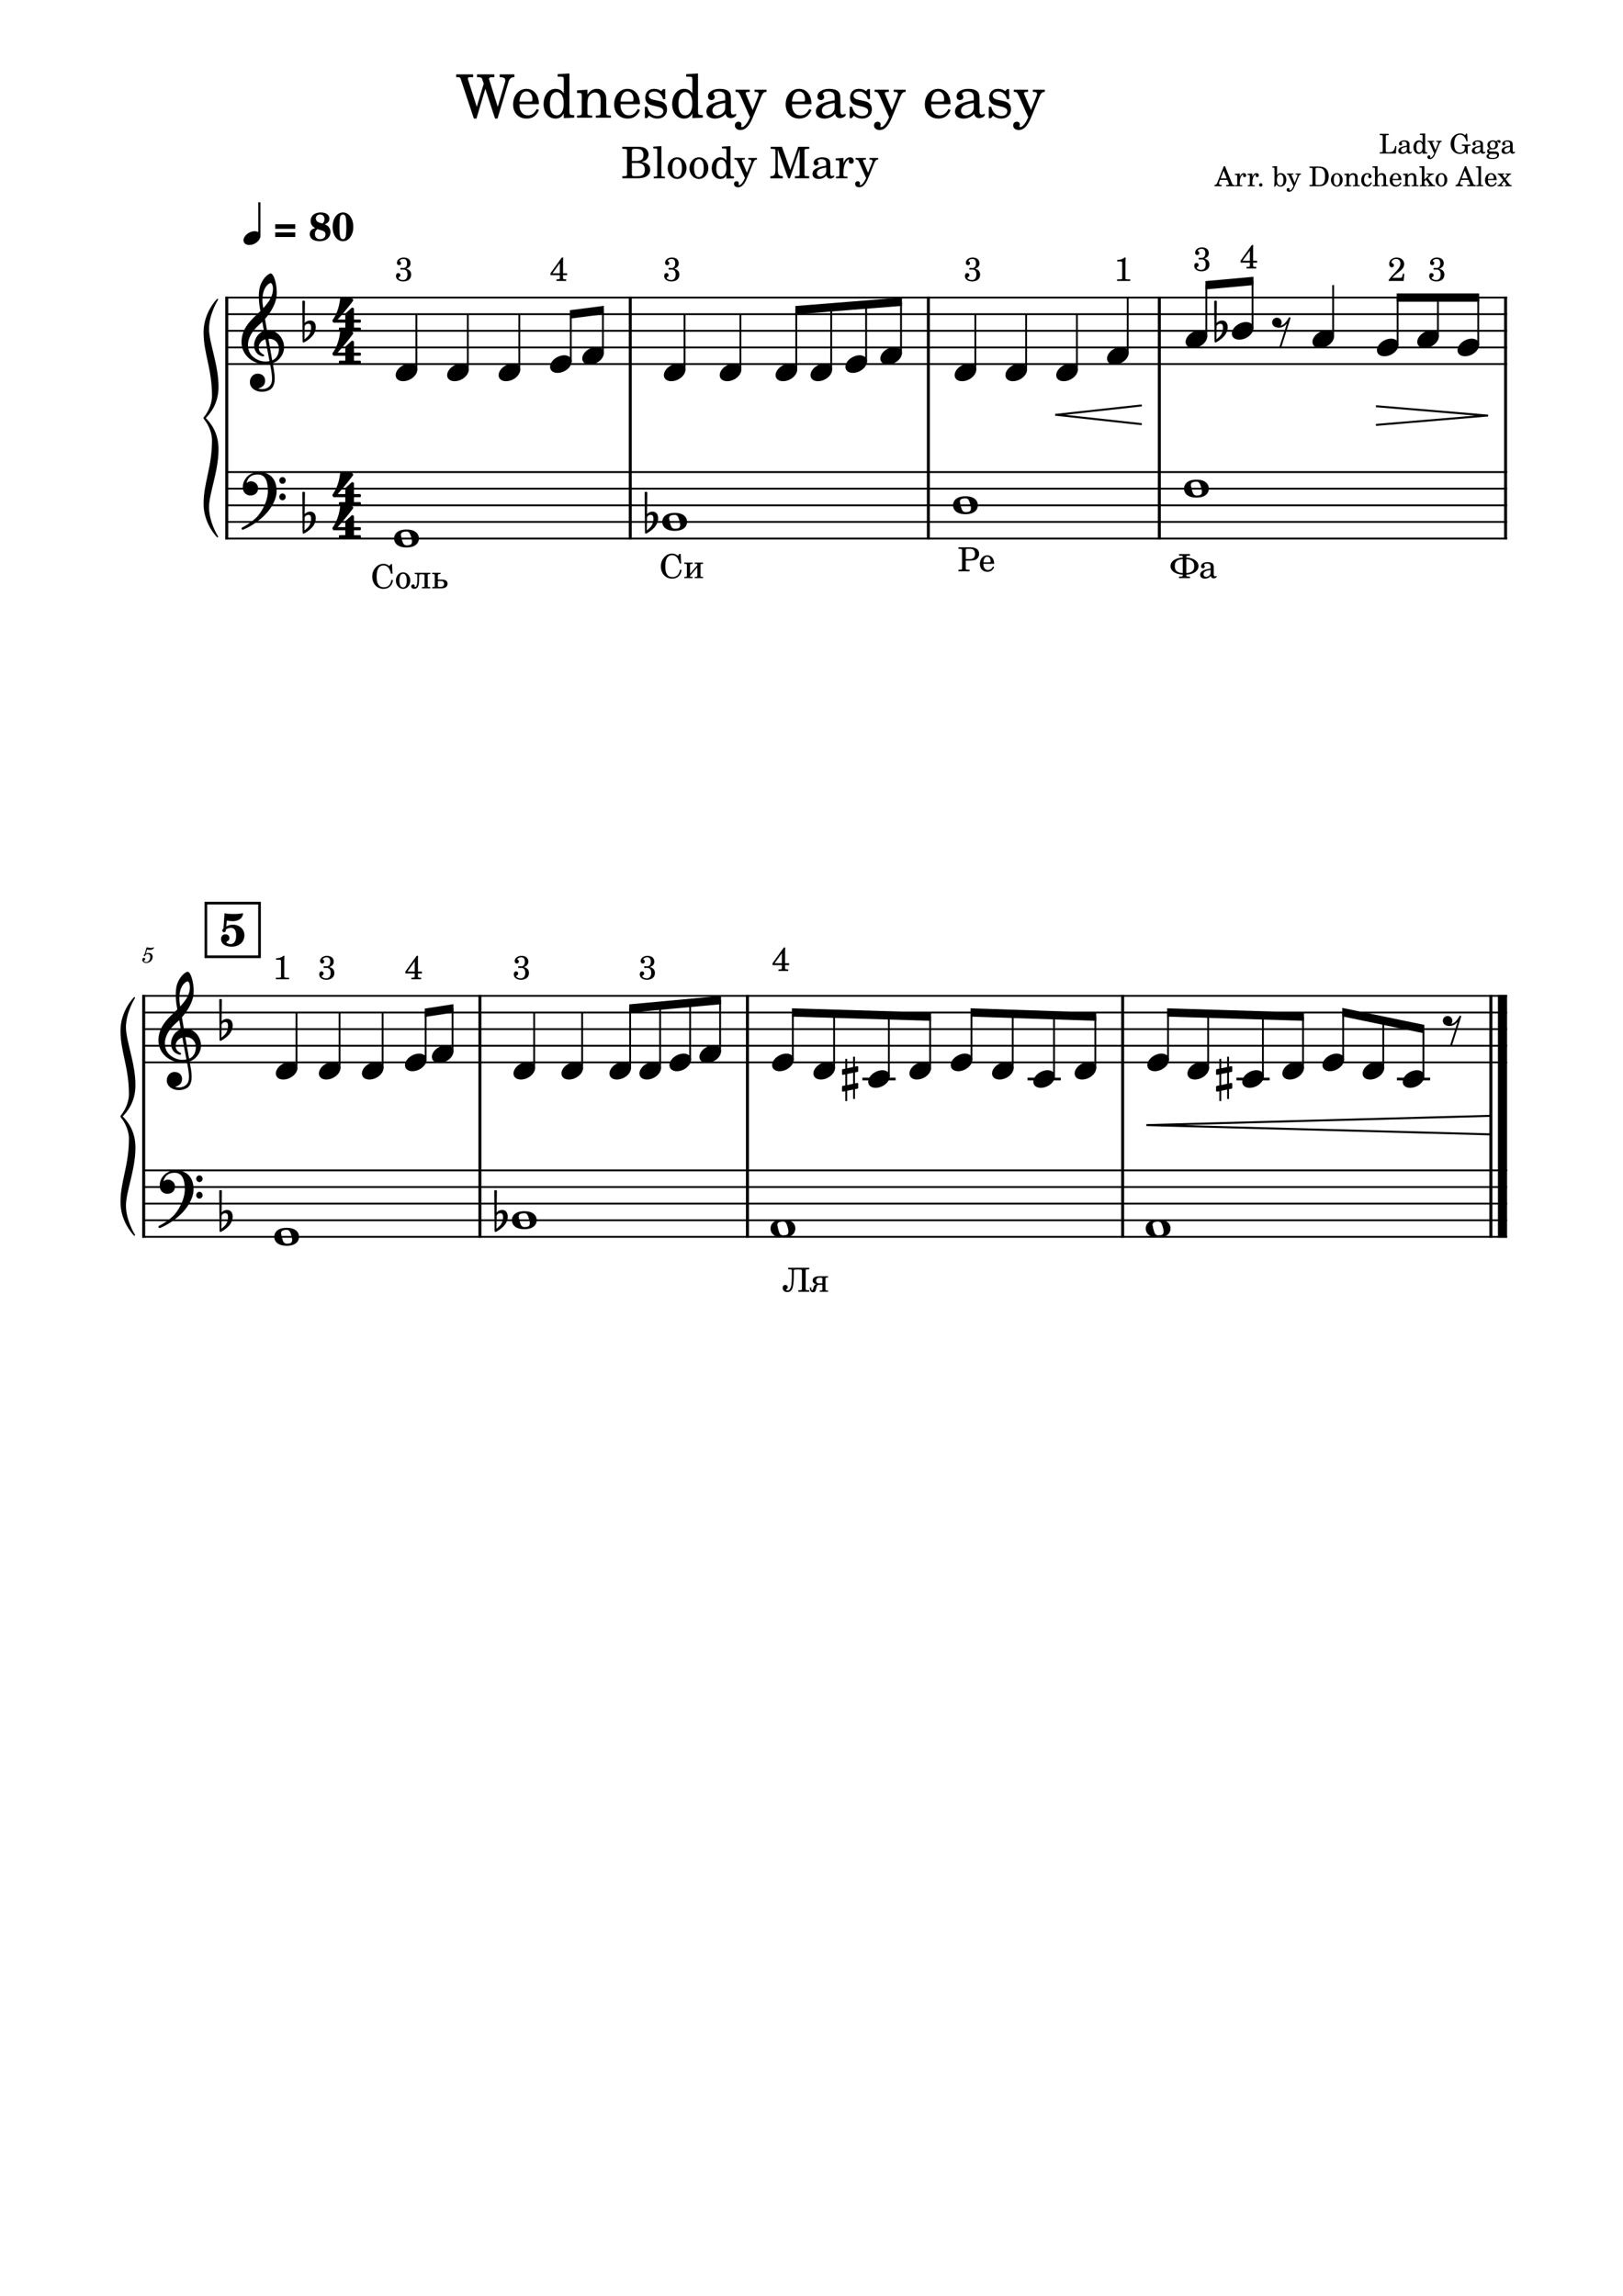 <svg width="2976.38" height="4209.45" xmlns="http://www.w3.org/2000/svg" version="1.2" baseProfile="tiny"><path fill="#fff" fill-rule="evenodd" d="M0 0h2976.38v4209.45H0V0"/><path class="StaffLines" fill="none" stroke="#000" stroke-width="3.35" stroke-linejoin="bevel" d="M413.102 545.603H2763.78M413.102 576.076H2763.78M413.102 606.548H2763.78M413.102 637.021H2763.78M413.102 667.493H2763.78M413.102 865.564H2763.78M413.102 896.036H2763.78M413.102 926.509H2763.78M413.102 956.981H2763.78M413.102 987.454H2763.78M260.74 1826h2503.04M260.74 1856.48h2503.04M260.74 1886.95h2503.04M260.74 1917.42h2503.04M260.74 1947.89h2503.04M260.74 2145.96h2503.04M260.74 2176.44h2503.04M260.74 2206.91h2503.04M260.74 2237.38h2503.04M260.74 2267.85h2503.04"/><path class="Text" d="M874.319 195.761l-15.844-49.281c-.328-1.11-.547-2.204-.547-2.75 0-1.657 1.203-2.204 4.734-2.204h4.954v-5.171h-31.032v5.171h2.094c4.734 0 5.281.438 6.594 4.297l23.765 71.61h4.735l16.281-54.672 17.813 54.672h4.515l19.36-64.578c2.312-8.469 4.843-11.11 11.109-11.329h.437v-5.171h-26.953v5.171h.891c6.375 0 9.453 1.875 9.453 5.719 0 1.094-.219 2.641-.656 3.844l-13.203 44.672-15.188-48.188c-.765-2.203-.765-2.312-.765-3.078 0-.984.656-1.984 1.656-2.422 1.203-.437 1.984-.547 6.265-.547h1.766v-5.171h-31.797v5.171h2.531c4.735.11 6.047.766 6.938 3.407l2.859 8.578-12.765 42.25m113.968-4.735c.11-16.5-9.25-28.156-22.671-28.156-14.079 0-24.641 12.203-24.641 28.703 0 15.516 10.016 25.86 24.859 25.86 10.563 0 17.938-5.172 22.453-15.625l-3.859-2.094c-4.5 8.469-9.125 11.766-16.5 11.766-5.609 0-9.672-2.297-12.531-7.25-1.985-3.297-2.86-7.157-2.75-13.204h35.64m-35.531-4.734c0-3.406.438-5.828 1.531-8.906 2.313-6.594 5.829-9.797 11.219-9.797 6.61 0 11 5.844 11 14.75 0 3.078-.984 3.953-4.5 3.953h-19.25m81.154 30.25l19.14-.766v-4.734h-1.98c-6.27-.328-6.81-.984-6.81-8.031v-68.313l-21.57 1.219v4.734h6.49c4.19.11 4.73.766 4.73 5.5v24.86c-4.06-5.61-8.79-8.141-15.17-8.141-12.44 0-21.89 11.985-21.89 27.828 0 15.625 9.12 26.735 21.89 26.735 6.92 0 11.66-2.969 15.17-9.578v8.687m-12.98-47.734c4.51 0 8.81 3.297 10.78 8.359 1.44 3.297 2.09 7.813 2.09 13.203 0 12.86-5.06 21.11-12.98 21.11-7.8 0-12.42-7.25-12.42-19.469 0-6.594.65-11.547 2.09-15.172 1.86-4.953 5.94-8.031 10.44-8.031m56.31-4.297l-19.03 1.219v4.734h3.97c4.17.109 4.72.766 4.72 5.5V207.417c-.11 1.656-.22 2.313-.66 2.859-.77.985-2.86 1.438-7.59 1.547h-.44v3.953h27.83v-3.953h-.44c-7.38-.234-8.36-.781-8.36-4.734v-16.281c0-5.391.77-10.344 1.98-12.875 2.32-4.953 7.25-8.36 11.99-8.36 2.86 0 6.16 1.547 7.81 3.86 1.66 2.406 2.42 5.718 2.42 11v22.984c-.11 1.656-.22 2.313-.65 2.859-.78.985-2.99 1.438-7.71 1.547h-.43v3.953h27.82v-3.953h-.43c-7.27-.234-8.25-.781-8.25-4.734V184.98c0-7.922-.35-9.907-2.32-13.641-2.75-5.281-8.25-8.469-14.85-8.469-7.15 0-12.54 3.297-17.38 10.563v-8.922m96.36 26.515c.11-16.5-9.25-28.156-22.67-28.156-14.08 0-24.64 12.203-24.64 28.703 0 15.516 10.01 25.86 24.86 25.86 10.56 0 17.93-5.172 22.45-15.625l-3.86-2.094c-4.5 8.469-9.12 11.766-16.5 11.766-5.61 0-9.67-2.297-12.53-7.25-1.99-3.297-2.86-7.157-2.75-13.204h35.64m-35.53-4.734c0-3.406.44-5.828 1.53-8.906 2.31-6.594 5.83-9.797 11.22-9.797 6.61 0 11 5.844 11 14.75 0 3.078-.99 3.953-4.5 3.953h-19.25m81.83-22.984h-3.86l-3.19 3.953c-3.95-3.078-7.92-4.391-13.42-4.391-9.67 0-16.06 6.266-16.06 15.953 0 4.282 1.43 7.907 3.85 10.11 2.54 2.312 5.07 3.406 11.66 4.953l5.83 1.328c8.69 2.078 11.76 4.281 11.76 8.687 0 5.172-4.5 8.797-10.89 8.797-9.34 0-15.93-5.937-18.57-16.937h-4.41v20.781h3.84l3.86-4.5c4.5 3.625 9.46 5.391 15.07 5.391 10.78 0 17.93-6.719 17.93-16.953 0-4.829-1.54-8.579-4.62-11.11-2.64-2.297-4.85-3.187-11.55-4.609l-5.5-1.219c-6.05-1.312-6.05-1.312-8.03-2.422-2.42-1.094-3.84-3.406-3.84-5.828 0-4.5 4.17-7.578 10.21-7.578 4.19 0 7.6 1.422 10.68 4.391 2.42 2.421 3.64 4.625 5.39 9.687h3.86v-18.484m49.81 53.234l19.14-.766v-4.734h-1.98c-6.27-.328-6.82-.984-6.82-8.031v-68.313l-21.56 1.219v4.734h6.48c4.19.11 4.74.766 4.74 5.5v24.86c-4.06-5.61-8.8-8.141-15.17-8.141-12.44 0-21.89 11.985-21.89 27.828 0 15.625 9.12 26.735 21.89 26.735 6.92 0 11.65-2.969 15.17-9.578v8.687m-12.99-47.734c4.52 0 8.82 3.297 10.79 8.359 1.43 3.297 2.09 7.813 2.09 13.203 0 12.86-5.06 21.11-12.98 21.11-7.8 0-12.43-7.25-12.43-19.469 0-6.594.66-11.547 2.1-15.172 1.86-4.953 5.93-8.031 10.43-8.031m83.6 11.547c0-6.922-1.2-10.454-4.41-13.094-3.62-2.969-9.01-4.391-16.04-4.391-12.44 0-21.46 5.828-21.46 13.86 0 4.062 2.53 6.703 6.38 6.703 3.51 0 5.93-2.313 5.93-5.61 0-1.422-.54-2.968-1.64-4.5-.67-.781-.78-1-.78-1.547 0-2.203 4.41-4.187 9.69-4.187 3.52 0 7.38 1.109 9.13 2.75 2.09 1.766 2.85 4.406 2.85 9.359v4.282c-11.43 1.984-15.06 2.859-20.45 4.953-9.58 3.531-14.08 8.578-14.08 15.625 0 7.922 6.16 12.875 15.96 12.875 7.57 0 14.4-3.094 19.14-8.703 1.75 5.609 4.5 7.812 9.67 7.812 4.95 0 10.12-3.187 10.12-6.375 0-.766-.43-1.328-1.11-1.328-.43 0-.87.125-1.64.453-1.54.656-2.2.766-3.07.766-3.1 0-4.19-1.985-4.19-7.594v-22.109m-10.35 13.421c0 6.594-.32 8.141-2.18 11-2.75 4.063-7.71 6.813-12.55 6.813-5.06 0-8.69-3.625-8.69-8.578 0-4.61 2.32-7.922 7.14-10.219 3.43-1.547 7.71-2.641 16.28-4.078v5.062m50.38 8.032l-12.09-28.266c-.46-1.109-.68-1.656-.68-2.203 0-2.094 1.33-2.859 5.07-2.859h2.31v-3.969h-26.17v3.969h1.2c3.73.109 5.17 1.203 7.48 5.937l17.93 40.594-1.86 3.844c-3.97 8.359-9.14 14.187-12.66 14.187-.98 0-1.76-.437-1.76-1.094 0-.218.1-.547.21-.984.33-1 .57-1.984.57-2.875 0-2.859-2.32-4.938-5.61-4.938-3.86 0-6.61 2.86-6.61 6.813 0 4.953 4.19 8.469 10.01 8.469 5.83 0 10.78-2.86 15.18-8.797 3.42-4.516 5.6-9.125 10.45-21.125l12.55-31.125c2.53-6.375 4.93-8.797 9.23-8.906h.66v-3.969h-22v3.969h1.76c4.17 0 5.94 1.203 5.94 4.062 0 1.219-.33 2.531-1.09 4.406l-10.02 24.86m107.8-10.782c.11-16.5-9.25-28.156-22.68-28.156-14.07 0-24.64 12.203-24.64 28.703 0 15.516 10.02 25.86 24.86 25.86 10.57 0 17.94-5.172 22.46-15.625l-3.86-2.094c-4.5 8.469-9.13 11.766-16.5 11.766-5.61 0-9.67-2.297-12.53-7.25-1.99-3.297-2.86-7.157-2.75-13.204h35.64m-35.53-4.734c0-3.406.43-5.828 1.53-8.906 2.31-6.594 5.82-9.797 11.22-9.797 6.6 0 11 5.844 11 14.75 0 3.078-.99 3.953-4.5 3.953h-19.25m88.42-5.937c0-6.922-1.21-10.454-4.41-13.094-3.62-2.969-9.01-4.391-16.05-4.391-12.43 0-21.45 5.828-21.45 13.86 0 4.062 2.53 6.703 6.38 6.703 3.51 0 5.93-2.313 5.93-5.61 0-1.422-.54-2.968-1.64-4.5-.67-.781-.78-1-.78-1.547 0-2.203 4.41-4.187 9.69-4.187 3.51 0 7.37 1.109 9.12 2.75 2.1 1.766 2.86 4.406 2.86 9.359v4.282c-11.43 1.984-15.06 2.859-20.45 4.953-9.58 3.531-14.08 8.578-14.08 15.625 0 7.922 6.16 12.875 15.96 12.875 7.57 0 14.4-3.094 19.14-8.703 1.75 5.609 4.5 7.812 9.67 7.812 4.95 0 10.12-3.187 10.12-6.375 0-.766-.43-1.328-1.11-1.328-.43 0-.87.125-1.64.453-1.54.656-2.2.766-3.08.766-3.09 0-4.18-1.985-4.18-7.594v-22.109m-10.35 13.421c0 6.594-.32 8.141-2.18 11-2.75 4.063-7.71 6.813-12.55 6.813-5.06 0-8.69-3.625-8.69-8.578 0-4.61 2.31-7.922 7.14-10.219 3.42-1.547 7.71-2.641 16.28-4.078v5.062m64.8-30.468h-3.86l-3.19 3.953c-3.95-3.078-7.92-4.391-13.42-4.391-9.67 0-16.06 6.266-16.06 15.953 0 4.282 1.44 7.907 3.86 10.11 2.53 2.312 5.06 3.406 11.65 4.953l5.83 1.328c8.69 2.078 11.77 4.281 11.77 8.687 0 5.172-4.5 8.797-10.89 8.797-9.35 0-15.94-5.937-18.58-16.937h-4.41v20.781h3.85l3.86-4.5c4.5 3.625 9.45 5.391 15.06 5.391 10.78 0 17.94-6.719 17.94-16.953 0-4.829-1.55-8.579-4.63-11.11-2.64-2.297-4.84-3.187-11.55-4.609l-5.5-1.219c-6.04-1.312-6.04-1.312-8.03-2.422-2.42-1.094-3.84-3.406-3.84-5.828 0-4.5 4.17-7.578 10.22-7.578 4.19 0 7.59 1.422 10.67 4.391 2.42 2.421 3.64 4.625 5.39 9.687h3.86v-18.484m40.03 38.5l-12.09-28.266c-.46-1.109-.67-1.656-.67-2.203 0-2.094 1.32-2.859 5.06-2.859h2.31v-3.969h-26.17v3.969h1.2c3.74.109 5.17 1.203 7.49 5.937l17.92 40.594-1.86 3.844c-3.97 8.359-9.14 14.187-12.66 14.187-.98 0-1.76-.437-1.76-1.094 0-.218.11-.547.22-.984.32-1 .56-1.984.56-2.875 0-2.859-2.31-4.938-5.61-4.938-3.86 0-6.61 2.86-6.61 6.813 0 4.953 4.19 8.469 10.02 8.469 5.82 0 10.78-2.86 15.17-8.797 3.42-4.516 5.61-9.125 10.45-21.125l12.55-31.125c2.53-6.375 4.93-8.797 9.23-8.906h.66v-3.969h-22v3.969h1.76c4.18 0 5.94 1.203 5.94 4.062 0 1.219-.33 2.531-1.09 4.406l-10.02 24.86m107.8-10.782c.11-16.5-9.25-28.156-22.67-28.156-14.08 0-24.64 12.203-24.64 28.703 0 15.516 10.01 25.86 24.86 25.86 10.56 0 17.93-5.172 22.45-15.625l-3.86-2.094c-4.5 8.469-9.13 11.766-16.5 11.766-5.61 0-9.67-2.297-12.53-7.25-1.99-3.297-2.86-7.157-2.75-13.204h35.64m-35.53-4.734c0-3.406.43-5.828 1.53-8.906 2.31-6.594 5.83-9.797 11.22-9.797 6.61 0 11 5.844 11 14.75 0 3.078-.99 3.953-4.5 3.953h-19.25m88.42-5.937c0-6.922-1.2-10.454-4.41-13.094-3.62-2.969-9.01-4.391-16.04-4.391-12.44 0-21.46 5.828-21.46 13.86 0 4.062 2.53 6.703 6.38 6.703 3.51 0 5.94-2.313 5.94-5.61 0-1.422-.55-2.968-1.65-4.5-.67-.781-.78-1-.78-1.547 0-2.203 4.41-4.187 9.69-4.187 3.52 0 7.38 1.109 9.13 2.75 2.09 1.766 2.86 4.406 2.86 9.359v4.282c-11.44 1.984-15.07 2.859-20.46 4.953-9.58 3.531-14.08 8.578-14.08 15.625 0 7.922 6.16 12.875 15.96 12.875 7.58 0 14.4-3.094 19.14-8.703 1.75 5.609 4.5 7.812 9.67 7.812 4.95 0 10.12-3.187 10.12-6.375 0-.766-.43-1.328-1.1-1.328-.44 0-.88.125-1.65.453-1.54.656-2.2.766-3.07.766-3.1 0-4.19-1.985-4.19-7.594v-22.109m-10.34 13.421c0 6.594-.33 8.141-2.19 11-2.75 4.063-7.71 6.813-12.55 6.813-5.06 0-8.69-3.625-8.69-8.578 0-4.61 2.32-7.922 7.14-10.219 3.43-1.547 7.71-2.641 16.29-4.078v5.062m64.79-30.468h-3.86l-3.18 3.953c-3.96-3.078-7.93-4.391-13.43-4.391-9.67 0-16.06 6.266-16.06 15.953 0 4.282 1.44 7.907 3.86 10.11 2.53 2.312 5.06 3.406 11.66 4.953l5.82 1.328c8.69 2.078 11.77 4.281 11.77 8.687 0 5.172-4.5 8.797-10.89 8.797-9.34 0-15.94-5.937-18.58-16.937h-4.4v20.781h3.84l3.86-4.5c4.5 3.625 9.45 5.391 15.06 5.391 10.78 0 17.94-6.719 17.94-16.953 0-4.829-1.55-8.579-4.63-11.11-2.64-2.297-4.84-3.187-11.54-4.609l-5.5-1.219c-6.05-1.312-6.05-1.312-8.03-2.422-2.43-1.094-3.85-3.406-3.85-5.828 0-4.5 4.17-7.578 10.22-7.578 4.19 0 7.59 1.422 10.67 4.391 2.42 2.421 3.64 4.625 5.39 9.687h3.86v-18.484m40.03 38.5l-12.09-28.266c-.45-1.109-.67-1.656-.67-2.203 0-2.094 1.33-2.859 5.06-2.859h2.31v-3.969h-26.17v3.969h1.2c3.74.109 5.18 1.203 7.49 5.937l17.92 40.594-1.86 3.844c-3.97 8.359-9.14 14.187-12.66 14.187-.98 0-1.76-.437-1.76-1.094 0-.218.11-.547.22-.984.33-1 .56-1.984.56-2.875 0-2.859-2.31-4.938-5.61-4.938-3.86 0-6.61 2.86-6.61 6.813 0 4.953 4.19 8.469 10.02 8.469 5.83 0 10.78-2.86 15.17-8.797 3.42-4.516 5.61-9.125 10.45-21.125l12.55-31.125c2.53-6.375 4.94-8.797 9.23-8.906h.66v-3.969h-22v3.969h1.77c4.17 0 5.93 1.203 5.93 4.062 0 1.219-.33 2.531-1.09 4.406l-10.02 24.86M1141.21 269.115v3.766h1.43c4.57.078 6.08.312 6.72 1.125.49.718.49.875.49 4.953v38.078c0 4.078 0 4.25-.49 4.969-.64.797-2.15 1.109-6.72 1.109h-1.43v3.766h29.03c13.84 0 22.15-5.844 22.15-15.688 0-8-5.03-12.547-16-14.469 3.85-.796 5.61-1.531 7.69-3.046 3.28-2.485 5.28-6.391 5.28-10.391 0-5.203-3.2-10.25-7.84-12.25-2.88-1.281-6.88-1.922-11.59-1.922h-28.72m17.59 26v-18.234c0-3.125 1.05-3.922 5.28-4h3.2c3.68 0 6.72.64 8.4 1.672 2.89 1.765 4.4 5.125 4.4 9.609 0 7.922-3.84 10.953-14.15 10.953h-7.13m0 3.766h7.05c12.23 0 16.72 3.281 16.72 12.078 0 5.125-1.77 8.797-4.89 10.328-2.47 1.281-5.83 1.828-10.88 1.828h-3.36c-4 0-4.8-.797-4.64-5.031v-19.203m54.08-30.969l-14.81.891v3.437h3.92c2.97.078 3.36.563 3.36 4V320.803c-.08 1.203-.16 1.671-.49 2.078-.54.718-2.08 1.047-5.51 1.125h-.57v2.875h20.72v-2.875h-.54c-5.36-.172-6.08-.563-6.08-3.438v-52.656m29.01 20.484c-9.84 0-17.43 8.719-17.43 19.922 0 10.969 7.68 19.766 17.28 19.766 9.59 0 17.28-8.797 17.28-19.844 0-10.953-7.69-19.844-17.13-19.844m0 3.438c5.61 0 8.72 5.844 8.72 16.406 0 10.641-3.11 16.406-8.87 16.406-5.77 0-8.88-5.765-8.88-16.328 0-10.875 3.03-16.484 9.03-16.484m39.99-3.438c-9.85 0-17.44 8.719-17.44 19.922 0 10.969 7.69 19.766 17.28 19.766 9.6 0 17.28-8.797 17.28-19.844 0-10.953-7.68-19.844-17.12-19.844m0 3.438c5.61 0 8.72 5.844 8.72 16.406 0 10.641-3.11 16.406-8.88 16.406-5.76 0-8.87-5.765-8.87-16.328 0-10.875 3.03-16.484 9.03-16.484m50.23 35.609l13.92-.562v-3.438h-1.45c-4.55-.25-4.95-.719-4.95-5.844v-49.687l-15.69.891v3.437h4.72c3.05.078 3.45.563 3.45 4v18.078c-2.97-4.078-6.4-5.922-11.04-5.922-9.05 0-15.93 8.719-15.93 20.25 0 11.36 6.64 19.438 15.93 19.438 5.04 0 8.48-2.156 11.04-6.969v6.328m-9.45-34.719c3.28 0 6.41 2.391 7.84 6.079 1.05 2.39 1.53 5.671 1.53 9.593 0 9.36-3.68 15.36-9.45 15.36-5.67 0-9.03-5.282-9.03-14.157 0-4.796.47-8.406 1.52-11.046 1.36-3.594 4.32-5.829 7.59-5.829m47.11 24l-8.8-20.562c-.33-.797-.48-1.203-.48-1.609 0-1.516.97-2.079 3.69-2.079h1.67v-2.875h-19.03v2.875h.87c2.72.079 3.77.891 5.44 4.329l13.05 29.515-1.36 2.797c-2.89 6.078-6.64 10.328-9.21 10.328-.72 0-1.28-.328-1.28-.797 0-.172.08-.406.16-.718.23-.735.4-1.454.4-2.094 0-2.078-1.68-3.594-4.07-3.594-2.82 0-4.82 2.078-4.82 4.953 0 3.61 3.05 6.172 7.28 6.172 4.25 0 7.85-2.078 11.05-6.406 2.49-3.281 4.08-6.641 7.6-15.36l9.12-22.64c1.84-4.641 3.59-6.406 6.72-6.485h.48v-2.875h-16v2.875h1.28c3.04 0 4.32.891 4.32 2.969 0 .875-.24 1.844-.8 3.203l-7.28 18.078m64.14-47.609h-20.64v3.766h1.53c4.56.078 6.08.312 6.64 1.125.56.718.56.797.56 4.953v30.64c0 10.875-1.53 13.125-9.28 13.516v3.766h22.8v-3.766c-7.69-.391-9.2-2.641-9.2-13.516V274.24l19.04 52.641h3.19l17.84-52.641v42.797c0 4.078 0 4.25-.46 5.047-.65.797-2.18 1.031-6.74 1.031h-1.44v3.766H1484v-3.766h-1.43c-4.57 0-6.1-.234-6.74-1.031-.47-.797-.47-.891-.47-5.047v-38.078c0-4.078 0-4.235.47-4.953.64-.813 2.17-1.047 6.74-1.125h1.43v-3.766h-20.07l-14.65 42.641-15.37-42.641m88.72 32c0-5.031-.88-7.594-3.2-9.516-2.63-2.156-6.55-3.203-11.68-3.203-9.04 0-15.59 4.25-15.59 10.078 0 2.969 1.83 4.891 4.62 4.891 2.57 0 4.33-1.687 4.33-4.078 0-1.047-.4-2.172-1.2-3.281-.48-.563-.56-.719-.56-1.125 0-1.594 3.2-3.047 7.04-3.047 2.57 0 5.36.812 6.64 2 1.52 1.281 2.08 3.203 2.08 6.812v3.11c-8.31 1.437-10.95 2.078-14.87 3.609-6.97 2.563-10.25 6.234-10.25 11.359 0 5.75 4.48 9.36 11.61 9.36 5.51 0 10.47-2.25 13.92-6.328 1.28 4.078 3.28 5.687 7.03 5.687 3.61 0 7.36-2.328 7.36-4.64 0-.563-.31-.969-.8-.969-.31 0-.64.094-1.2.328-1.11.484-1.59.562-2.23.562-2.25 0-3.05-1.437-3.05-5.531v-16.078m-7.52 9.766c0 4.797-.23 5.922-1.59 8-2 2.953-5.61 4.953-9.13 4.953-3.68 0-6.32-2.641-6.32-6.235 0-3.359 1.68-5.765 5.2-7.437 2.48-1.125 5.61-1.922 11.84-2.969v3.688m31.67-21.282l-14.15.875v3.454h3.26c3.05.078 3.46.546 3.46 4v22.875c-.1 1.203-.17 1.671-.49 2.078-.56.718-2.15 1.047-5.61 1.125h-.31v2.875h21.36v-2.875h-1.44c-5.36-.172-6.08-.563-6.08-3.438v-4.328c.08-13.437 4.88-23.687 11.11-24-1.11 1.281-1.43 2.078-1.43 3.594 0 2.562 1.84 4.406 4.4 4.406 2.96 0 4.88-2.156 4.88-5.359 0-3.922-2.72-6.485-6.96-6.485-5.04 0-9.35 4-12 11.125v-9.922m45.19 27.125l-8.79-20.562c-.33-.797-.49-1.203-.49-1.609 0-1.516.97-2.079 3.69-2.079h1.67v-2.875h-19.03v2.875h.87c2.72.079 3.77.891 5.44 4.329l13.05 29.515-1.36 2.797c-2.89 6.078-6.64 10.328-9.2 10.328-.72 0-1.29-.328-1.29-.797 0-.172.08-.406.16-.718.24-.735.41-1.454.41-2.094 0-2.078-1.69-3.594-4.08-3.594-2.81 0-4.81 2.078-4.81 4.953 0 3.61 3.04 6.172 7.28 6.172 4.25 0 7.84-2.078 11.04-6.406 2.49-3.281 4.08-6.641 7.6-15.36l9.12-22.64c1.85-4.641 3.6-6.406 6.72-6.485h.49v-2.875h-16v2.875h1.28c3.03 0 4.31.891 4.31 2.969 0 .875-.23 1.844-.8 3.203l-7.28 18.078M2560.87 267.775h-2.19c-1.66 9-3.91 11.203-11.66 11.359h-2.11c-3-.109-3.75-.609-3.59-2.406v-25.203c0-2.5 0-2.656.3-3.094.4-.5 1.36-.656 4.2-.703h.91v-2.359h-16.41v2.359h.91c2.84.047 3.79.203 4.18.703.32.438.32.547.32 3.094v23.797c0 2.562 0 2.656-.32 3.109-.39.5-1.34.703-4.18.703h-.91v2.344h29.5l1.05-13.703m23.84-2.391c0-3.156-.55-4.75-2-5.953-1.64-1.359-4.09-2-7.3-2-5.64 0-9.75 2.641-9.75 6.297 0 1.844 1.16 3.047 2.91 3.047 1.59 0 2.7-1.047 2.7-2.547 0-.656-.25-1.344-.75-2.047-.31-.359-.36-.453-.36-.703 0-1 2-1.906 4.41-1.906 1.59 0 3.34.5 4.14 1.25.95.812 1.31 2 1.31 4.25v1.953c-5.2.906-6.86 1.297-9.31 2.25-4.34 1.609-6.39 3.906-6.39 7.109 0 3.594 2.8 5.844 7.25 5.844 3.45 0 6.55-1.406 8.7-3.953.8 2.547 2.05 3.547 4.39 3.547 2.25 0 4.61-1.438 4.61-2.891 0-.359-.2-.609-.5-.609-.2 0-.4.062-.75.203-.7.297-1 .359-1.4.359-1.41 0-1.91-.906-1.91-3.453v-10.047m-4.69 6.094c0 3-.15 3.703-1 5-1.25 1.844-3.5 3.094-5.7 3.094-2.3 0-3.95-1.641-3.95-3.891 0-2.109 1.04-3.609 3.25-4.656 1.54-.703 3.5-1.203 7.4-1.844v2.297m28.89 10.344l8.71-.344v-2.156h-.91c-2.84-.141-3.09-.438-3.09-3.641v-31.062l-9.8.562v2.141h2.94c1.9.047 2.15.359 2.15 2.5v11.312c-1.84-2.562-4-3.703-6.9-3.703-5.64 0-9.94 5.453-9.94 12.641 0 7.109 4.14 12.156 9.94 12.156 3.15 0 5.31-1.344 6.9-4.344v3.938m-5.9-21.688c2.06 0 4 1.5 4.9 3.797.66 1.5.96 3.547.96 6 0 5.844-2.3 9.594-5.91 9.594-3.55 0-5.64-3.297-5.64-8.844 0-3 .3-5.25.94-6.906.86-2.25 2.7-3.641 4.75-3.641m29.43 15l-5.5-12.859c-.2-.5-.29-.75-.29-1 0-.953.59-1.297 2.29-1.297h1.05v-1.797h-11.89v1.797h.55c1.7.047 2.34.547 3.39 2.703l8.15 18.453-.84 1.75c-1.81 3.797-4.16 6.438-5.75 6.438-.45 0-.81-.188-.81-.5 0-.094.06-.25.11-.438.14-.453.25-.906.25-1.312 0-1.297-1.05-2.25-2.55-2.25-1.75 0-3 1.312-3 3.109 0 2.25 1.89 3.844 4.55 3.844 2.64 0 4.89-1.297 6.89-4 1.56-2.047 2.56-4.141 4.75-9.594l5.7-14.156c1.16-2.891 2.25-4 4.2-4.047h.3v-1.797h-10v1.797h.8c1.9 0 2.7.547 2.7 1.844 0 .562-.14 1.156-.5 2l-4.55 11.312m58.24-30.109h-1.89l-1.96 3c-3.25-2.547-5.45-3.406-9.1-3.406-3.96 0-7.05 1.109-10.21 3.656-4.94 4-7.25 9.047-7.25 15.797 0 5.109 1.46 9.359 4.41 12.609 3.09 3.5 7.7 5.547 12.5 5.547 4.2 0 7.15-1.297 10.4-4.547l1.85 4.5h2.11v-11c0-2.547 0-2.656.29-3.109.46-.547 1.35-.688 4.21-.688h.75v-2.359h-15.91v2.359h.95c4.21 0 4.55.25 4.55 3.047 0 2.141-.34 4.094-1 5.297-1.25 2.453-4.45 4.156-7.7 4.156s-6.45-1.656-8.16-4.156c-1.84-2.797-2.64-6.297-2.64-11.656 0-11.141 3.7-17.094 10.64-17.094 5.71 0 9.66 4.094 11.71 12.094h2.15l-.7-14.047m28.94 20.359c0-3.156-.55-4.75-2-5.953-1.64-1.359-4.1-2-7.3-2-5.64 0-9.75 2.641-9.75 6.297 0 1.844 1.16 3.047 2.91 3.047 1.59 0 2.7-1.047 2.7-2.547 0-.656-.25-1.344-.75-2.047-.31-.359-.36-.453-.36-.703 0-1 2-1.906 4.41-1.906 1.59 0 3.34.5 4.14 1.25.95.812 1.31 2 1.31 4.25v1.953c-5.2.906-6.86 1.297-9.31 2.25-4.35 1.609-6.39 3.906-6.39 7.109 0 3.594 2.79 5.844 7.25 5.844 3.45 0 6.54-1.406 8.7-3.953.8 2.547 2.05 3.547 4.39 3.547 2.25 0 4.61-1.438 4.61-2.891 0-.359-.2-.609-.5-.609-.2 0-.41.062-.75.203-.7.297-1 .359-1.41.359-1.4 0-1.9-.906-1.9-3.453v-10.047m-4.69 6.094c0 3-.16 3.703-1 5-1.25 1.844-3.5 3.094-5.7 3.094-2.3 0-3.96-1.641-3.96-3.891 0-2.109 1.05-3.609 3.25-4.656 1.55-.703 3.5-1.203 7.41-1.844v2.297m19.73 6.297c-2.75-.047-2.89-.094-3.5-.453-.34-.188-.59-.75-.59-1.297 0-1.5 1.34-2.141 4.7-2.25 4.69-.094 5.44-.203 7.14-.953 3-1.344 4.66-3.938 4.66-7.25 0-2-.45-3.25-1.8-4.891.85-.906 1.3-1.203 1.69-1.203.25 0 .41.156.5.703.2 1.203 1 1.844 2.25 1.844 1.31 0 2.27-1.047 2.27-2.391 0-1.703-1.36-2.906-3.32-2.906-1.59 0-2.5.5-4.79 2.594-2.1-1.391-3.71-1.891-6.21-1.891-5.95 0-9.84 3.297-9.84 8.297 0 2.953 1.59 5.453 4.2 6.703-3.36.75-4.75 2.25-4.75 5 0 2.203 1 3.5 3.35 4.297-3.1 1.156-4.6 2.703-4.6 4.75 0 1.5 1 2.906 2.6 3.75 1.95 1 4.34 1.406 7.95 1.406 8.34 0 12.5-2.656 12.5-7.906 0-2.5-1.16-4.5-2.95-5.25-1.35-.5-2.96-.703-6.35-.703h-5.11m2.96-18.203c3.09 0 4.84 2.156 4.84 6.062 0 3.891-1.89 6.25-5.05 6.25-3.09 0-5.04-2.359-5.04-6.109 0-3.953 1.9-6.203 5.25-6.203m-.46 22.5c4.16 0 4.46 0 5.16.109 2.05.203 3.25 1.297 3.25 2.891 0 2.859-3.25 4.5-8.8 4.5-4.25 0-6.61-1.25-6.61-3.5 0-1.641.91-2.75 3.3-4h3.7m36.85-16.688c0-3.156-.55-4.75-2-5.953-1.64-1.359-4.1-2-7.3-2-5.64 0-9.75 2.641-9.75 6.297 0 1.844 1.16 3.047 2.91 3.047 1.59 0 2.7-1.047 2.7-2.547 0-.656-.25-1.344-.75-2.047-.31-.359-.36-.453-.36-.703 0-1 2-1.906 4.41-1.906 1.59 0 3.34.5 4.14 1.25.95.812 1.31 2 1.31 4.25v1.953c-5.2.906-6.86 1.297-9.31 2.25-4.35 1.609-6.39 3.906-6.39 7.109 0 3.594 2.79 5.844 7.25 5.844 3.45 0 6.54-1.406 8.7-3.953.8 2.547 2.05 3.547 4.39 3.547 2.25 0 4.61-1.438 4.61-2.891 0-.359-.2-.609-.5-.609-.2 0-.41.062-.75.203-.7.297-1 .359-1.41.359-1.4 0-1.9-.906-1.9-3.453v-10.047m-4.69 6.094c0 3-.16 3.703-1 5-1.25 1.844-3.5 3.094-5.7 3.094-2.3 0-3.96-1.641-3.96-3.891 0-2.109 1.05-3.609 3.25-4.656 1.55-.703 3.5-1.203 7.41-1.844v2.297M2246.48 304.681h-2.11l-11.5 29.141c-1.35 3.906-2.64 5.109-5.5 5.312h-.21v2.344h13.25v-2.344h-1c-2.68 0-4.04-.953-4.04-2.859 0-.641.15-1.25.45-2.094l1.66-4.406h13.25l2.7 6.703c.3.797.39 1.094.39 1.344 0 .812-1.25 1.312-3.09 1.312h-2.11v2.344h15.5v-2.344h-.69c-2.61-.062-3.06-.359-4.2-3.203l-12.75-31.25m-2.46 8.188l5.64 14.203h-11.18l5.54-14.203m29.55 5.312l-8.86.547v2.156h2.05c1.9.047 2.15.344 2.15 2.5v14.297c-.04.75-.09 1.047-.29 1.297-.36.453-1.36.656-3.5.703h-.21v1.797h13.35v-1.797h-.89c-3.36-.109-3.8-.359-3.8-2.156v-2.703c.05-8.391 3.05-14.797 6.94-15-.69.812-.89 1.312-.89 2.25 0 1.609 1.14 2.75 2.75 2.75 1.84 0 3.04-1.344 3.04-3.344 0-2.453-1.7-4.047-4.34-4.047-3.16 0-5.86 2.5-7.5 6.953v-6.203m23.09 0l-8.86.547v2.156h2.05c1.91.047 2.16.344 2.16 2.5v14.297c-.05.75-.1 1.047-.3 1.297-.36.453-1.36.656-3.5.703h-.2v1.797h13.34v-1.797h-.89c-3.36-.109-3.8-.359-3.8-2.156v-2.703c.05-8.391 3.05-14.797 6.94-15-.69.812-.89 1.312-.89 2.25 0 1.609 1.14 2.75 2.75 2.75 1.84 0 3.05-1.344 3.05-3.344 0-2.453-1.71-4.047-4.35-4.047-3.15 0-5.86 2.5-7.5 6.953v-6.203m15.42 17.75c-1.75 0-3.14 1.391-3.14 3.094 0 1.75 1.39 3.156 3.1 3.156 1.75 0 3.15-1.406 3.15-3.156 0-1.703-1.4-3.094-3.11-3.094m29.94-31.312l-8.59.562v2.141h1.75c1.89.047 2.14.359 2.14 2.5v19.453c0 6.953-.3 10.75-.89 12.906h1.89l2.45-3.906c2.05 2.703 4.41 3.953 7.5 3.953 6.21 0 10.75-5.297 10.75-12.547 0-7.203-4.2-12.25-10.2-12.25-3.05 0-4.89 1.047-6.8 3.891v-16.703m5.91 15.359c3.75 0 5.84 3.656 5.84 10.203 0 6.344-2.04 9.891-5.7 9.891-3.95 0-6.3-3.641-6.3-9.797 0-6.703 2.16-10.297 6.16-10.297m26.39 15.156l-5.5-12.859c-.2-.5-.3-.75-.3-1 0-.953.6-1.297 2.3-1.297h1.05v-1.797h-11.89v1.797h.54c1.71.047 2.35.547 3.39 2.703l8.16 18.453-.84 1.75c-1.82 3.797-4.16 6.438-5.75 6.438-.46 0-.82-.188-.82-.5 0-.094.07-.25.11-.438.14-.453.25-.906.25-1.312 0-1.297-1.04-2.25-2.54-2.25-1.75 0-3 1.312-3 3.109 0 2.25 1.89 3.844 4.54 3.844 2.64 0 4.89-1.297 6.89-4 1.57-2.047 2.57-4.141 4.75-9.594l5.71-14.156c1.15-2.891 2.25-4 4.2-4.047h.3v-1.797h-10v1.797h.79c1.91 0 2.71.547 2.71 1.844 0 .562-.14 1.156-.5 2l-4.55 11.312m27.19 6.344h16.79c4.46 0 7.86-.703 10.5-2.203 5.05-2.844 7.86-8.547 7.86-16.047 0-6.906-2.5-12.297-7.11-15.297-2.75-1.75-6.45-2.562-12.15-2.562h-15.89v2.359h.95c2.8.047 3.75.203 4.14.703.3.438.3.547.3 3.094v23.797c0 2.562 0 2.656-.3 3.109-.39.5-1.34.641-4.14.703h-.95v2.344m13.84-2.344c-2.55 0-2.84-.312-2.84-2.75v-25.859c0-2.453.34-2.797 2.84-2.797h2.61c8.55 0 12.09 4.641 12.09 15.703 0 11.203-3.2 15.703-11.29 15.703h-3.41m36.28-21.703c-6.14 0-10.89 5.453-10.89 12.453 0 6.844 4.8 12.344 10.8 12.344 6 0 10.79-5.5 10.79-12.406 0-6.844-4.79-12.391-10.7-12.391m0 2.141c3.5 0 5.45 3.656 5.45 10.25 0 6.656-1.95 10.25-5.54 10.25-3.6 0-5.55-3.594-5.55-10.188 0-6.812 1.89-10.312 5.64-10.312m22.39-1.391l-8.65.547v2.156h1.81c1.89.047 2.14.344 2.14 2.5v14.297c-.05.75-.09 1.047-.3 1.297-.34.453-1.29.656-3.45.703h-.2v1.797h12.65v-1.797h-.2c-3.34-.109-3.8-.359-3.8-2.156v-7.391c0-2.453.35-4.703.91-5.859 1.05-2.25 3.3-3.797 5.44-3.797 1.31 0 2.81.703 3.56 1.75.75 1.094 1.09 2.594 1.09 5v10.453c-.04.75-.09 1.047-.29 1.297-.36.453-1.36.656-3.5.703h-.21v1.797h12.66v-1.797h-.2c-3.3-.109-3.75-.359-3.75-2.156v-10.047c0-3.594-.16-4.5-1.05-6.203-1.25-2.391-3.75-3.844-6.75-3.844-3.25 0-5.7 1.5-7.91 4.797v-4.047m39.89 15.953c-1.59 3.594-3.29 5.047-5.89 5.047-4 0-6.5-3.656-6.5-9.5 0-6.109 2.46-10.109 6.14-10.109 1.5 0 2.82.703 2.82 1.5 0 .156-.07.312-.32.609-.79.953-1 1.453-1 2.297 0 1.656 1.25 2.797 3 2.797 1.82 0 3.07-1.391 3.07-3.391 0-3.406-3.36-5.953-7.82-5.953-6.5 0-11.14 5.297-11.14 12.797 0 7.094 4.25 12 10.46 12 4.43 0 7-2.047 9.14-7.344l-1.96-.75m12.3-29.515l-9.25.562v2.141h2.41c1.89.047 2.14.359 2.14 2.5v27.906c-.05.703-.1 1-.3 1.25-.34.453-1.3.656-3.45.703h-.21v1.797h12.66v-1.797h-.2c-3.35-.109-3.8-.359-3.8-2.156v-7.391c0-2.453.34-4.703.91-5.859 1.09-2.25 3.29-3.797 5.43-3.797 1.32 0 2.82.75 3.5 1.75.82 1.094 1.16 2.594 1.16 5.047V337.728c-.05.703-.09 1-.3 1.25-.36.453-1.36.656-3.5.703h-.2v1.797h12.66v-1.797h-.21c-3.29-.109-3.75-.359-3.75-2.156v-10.047c0-3.594-.15-4.5-1.04-6.203-1.25-2.453-3.75-3.844-6.75-3.844-3.25 0-5.66 1.453-7.91 4.797v-17.609m43.8 25.609c.04-7.5-4.21-12.797-10.3-12.797-6.41 0-11.2 5.547-11.2 13.047 0 7.047 4.54 11.75 11.29 11.75 4.8 0 8.16-2.344 10.21-7.094l-1.75-.953c-2.05 3.844-4.16 5.344-7.5 5.344-2.55 0-4.41-1.047-5.71-3.297-.89-1.5-1.29-3.25-1.25-6h16.21m-16.16-2.156c0-1.547.2-2.641.7-4.047 1.05-3 2.66-4.453 5.11-4.453 3 0 5 2.656 5 6.703 0 1.406-.45 1.797-2.06 1.797h-8.75m27.89-9.891l-8.66.547v2.156h1.82c1.89.047 2.14.344 2.14 2.5v14.297c-.05.75-.1 1.047-.3 1.297-.34.453-1.3.656-3.45.703h-.21v1.797h12.66v-1.797h-.2c-3.35-.109-3.8-.359-3.8-2.156v-7.391c0-2.453.34-4.703.91-5.859 1.04-2.25 3.29-3.797 5.43-3.797 1.32 0 2.82.703 3.57 1.75.75 1.094 1.09 2.594 1.09 5v10.453c-.05.75-.09 1.047-.3 1.297-.36.453-1.36.656-3.5.703h-.2v1.797h12.66v-1.797h-.21c-3.29-.109-3.75-.359-3.75-2.156v-10.047c0-3.594-.15-4.5-1.04-6.203-1.25-2.391-3.75-3.844-6.75-3.844-3.25 0-5.71 1.5-7.91 4.797v-4.047m30.5 11.203v-24.765l-9.25.562v2.141h2.39c1.91.047 2.16.359 2.16 2.5v27.906c-.05.703-.1 1-.3 1.25-.36.453-1.3.656-3.45.703h-.21v1.797h12.66v-1.797h-.2c-3.35-.109-3.8-.359-3.8-2.156v-5.047l3.05-2.906 5.95 8.359c.25.391.34.641.34.844 0 .703-.54.906-2.2.906h-.94v1.797h13.21v-1.797c-2.82-.25-3.82-.859-5.86-3.453l-7.1-9.703 2.25-2.203c2.94-2.844 5.05-3.938 8.46-4.344v-1.797h-13.16v1.797h1.55c1.59 0 2.34.297 2.34.953 0 .547-.34 1.141-1.14 1.953l-6.75 6.5m31.24-11.953c-6.15 0-10.9 5.453-10.9 12.453 0 6.844 4.8 12.344 10.8 12.344 6 0 10.8-5.5 10.8-12.406 0-6.844-4.8-12.391-10.7-12.391m0 2.141c3.5 0 5.45 3.656 5.45 10.25 0 6.656-1.95 10.25-5.55 10.25-3.59 0-5.55-3.594-5.55-10.188 0-6.812 1.9-10.312 5.65-10.312m45.18-14.891h-2.11l-11.5 29.141c-1.34 3.906-2.64 5.109-5.5 5.312h-.2v2.344h13.25v-2.344h-1c-2.69 0-4.05-.953-4.05-2.859 0-.641.16-1.25.46-2.094l1.65-4.406h13.25l2.71 6.703c.29.797.39 1.094.39 1.344 0 .812-1.25 1.312-3.1 1.312h-2.11v2.344h15.5v-2.344h-.68c-2.61-.062-3.07-.359-4.21-3.203l-12.75-31.25m-2.45 8.188l5.64 14.203h-11.19l5.55-14.203m29.84-8.25l-9.25.562v2.141h2.46c1.84.047 2.09.359 2.09 2.5v27.859c-.05.75-.09 1.047-.3 1.297-.36.453-1.29.656-3.45.703h-.34v1.797h12.93v-1.797h-.34c-3.34-.109-3.8-.359-3.8-2.156v-32.906m28.78 25.609c.05-7.5-4.2-12.797-10.29-12.797-6.41 0-11.21 5.547-11.21 13.047 0 7.047 4.55 11.75 11.3 11.75 4.8 0 8.16-2.344 10.2-7.094l-1.75-.953c-2.04 3.844-4.15 5.344-7.5 5.344-2.54 0-4.4-1.047-5.7-3.297-.89-1.5-1.3-3.25-1.25-6h16.2m-16.15-2.156c0-1.547.2-2.641.7-4.047 1.05-3 2.66-4.453 5.11-4.453 3 0 5 2.656 5 6.703 0 1.406-.45 1.797-2.06 1.797h-8.75m32.64.656l5.7-6.656c1.25-1.438 2.39-2.094 3.75-2.094h.44v-1.797h-10.34v1.797h.95c1.5 0 2.25.344 2.25 1.094 0 .5-.36 1.203-1 2l-3.16 3.812-3.84-4.906c-.3-.406-.5-.797-.5-1.094 0-.656.64-.906 2.2-.906h.69v-1.797h-11.84v1.797c1.84.156 2.54.594 4.15 2.703l6.1 7.641-5.75 6.703c-1.71 1.906-3.16 2.703-4.5 2.656h-.3v1.797h10.55v-1.797h-.75c-1.16 0-1.41-.047-1.75-.203-.41-.25-.71-.703-.71-1.156 0-.344.16-.797.41-1.094l4.2-5 3.8 5.047c.34.5.64 1.156.64 1.5 0 .656-.75.906-2.64.906h-.36v1.797h12.61v-1.797h-.34c-1.77 0-2.91-.656-4.36-2.453l-6.3-8.5"/><path class="MeasureNumber" d="M265.225 1749.75c-1.25.75-1.61 1.23-1.61 2.03 0 .76.641 1.33 1.438 1.33 1.047 0 1.64-.77 1.765-2.25 1.235-1 2.563-1.44 4.157-1.44 2.968 0 4.609 1.84 4.609 5.15 0 5.21-3.359 9.44-7.484 9.44-2.36 0-4.282-1.11-4.282-2.44 0-.23.047-.31.235-.43 1.047-.49 1.047-.49 1.328-.67.64-.49 1-1.21 1-2.05 0-1.28-1-2.24-2.406-2.24-1.75 0-3.079 1.47-3.079 3.39 0 3.54 3.047 6.08 7.329 6.08 6.468 0 11.718-5.15 11.718-11.54 0-4.05-3.078-6.89-7.437-6.89-1.735 0-3.125.35-5.047 1.32l2.234-7.56c2.125.44 3.813.64 5.25.64 2.641 0 5-.84 6.313-2.23.687-.8 1.078-1.49 1.078-2 0-.25-.125-.49-.281-.49-.11 0-.203.05-.438.16-1.312.64-3 1-4.562 1-2.391 0-5.235-.39-8.188-1.16l-3.64 12.85"/><path class="BarLine" fill="none" stroke="#000" stroke-width="5.49" stroke-linejoin="bevel" d="M415.845 863.888V989.13M1155.85 863.888V989.13M1702.5 863.888V989.13M2126.07 863.888V989.13M2761.04 863.888V989.13M263.483 2144.29v125.24M880.063 2144.29v125.24M1370.72 2144.29v125.24M2058.79 2144.29v125.24M2734.07 2144.29v125.24"/><path class="BarLine" fill="none" stroke="#000" stroke-width="16.76" stroke-linejoin="bevel" d="M2755.4 2144.29v125.24"/><path class="BarLine" fill="none" stroke="#000" stroke-width="5.49" stroke-linejoin="bevel" d="M415.845 543.927v321.637M1155.85 543.927v321.637M1702.5 543.927v321.637M2126.07 543.927v321.637M2761.04 543.927v321.637M263.483 1824.33v321.63M880.063 1824.33v321.63M1370.72 1824.33v321.63M2058.79 1824.33v321.63M2734.07 1824.33v321.63"/><path class="BarLine" fill="none" stroke="#000" stroke-width="16.76" stroke-linejoin="bevel" d="M2755.4 1824.33v321.63"/><path class="Accidental" d="M1206.662 947.344c-.723-4.742-3.656-9.256-9.865-9.256-6.095 0-9.637 3.771-10.247 4.514l.496-39.138c0-.972-.724-1.695-1.714-1.695h-1.448c-.99 0-1.714.723-1.714 1.695l.61 73.267c0 .971.723 1.695 1.714 1.695.228 0 .723-.114.97-.228.477-.248 8.4-4.152 14.99-11.58 4.628-5.257 6.456-11.218 6.456-16.227 0-1.085-.114-2.057-.248-3.047m-8.399 4.761c0 1.829-.495 7.428-3.542 12.075-2.076 3.162-6.209 6.456-8.532 8.285l.361-23.769c.248-1.104 2.076-4.628 6.952-4.628 4.4 0 4.761 4.133 4.761 6.704v1.333M930.88 2227.743c-.723-4.742-3.656-9.256-9.865-9.256-6.095 0-9.637 3.771-10.247 4.514l.496-39.138c0-.972-.724-1.695-1.714-1.695h-1.448c-.99 0-1.714.723-1.714 1.695l.61 73.267c0 .971.723 1.695 1.714 1.695.228 0 .723-.114.97-.228.477-.248 8.4-4.152 14.99-11.58 4.628-5.257 6.456-11.218 6.456-16.227 0-1.085-.114-2.057-.248-3.047m-8.399 4.761c0 1.829-.495 7.428-3.542 12.075-2.076 3.162-6.209 6.456-8.532 8.285l.361-23.769c.248-1.104 2.076-4.628 6.952-4.628 4.4 0 4.761 4.133 4.761 6.704v1.333M2251.182 596.911c-.723-4.742-3.656-9.256-9.865-9.256-6.095 0-9.637 3.771-10.247 4.514l.496-39.138c0-.972-.724-1.695-1.714-1.695h-1.448c-.99 0-1.714.723-1.714 1.695l.61 73.267c0 .971.723 1.695 1.714 1.695.228 0 .723-.114.97-.228.477-.248 8.4-4.152 14.99-11.58 4.628-5.257 6.456-11.218 6.456-16.227 0-1.085-.114-2.057-.248-3.047m-8.399 4.761c0 1.829-.495 7.428-3.542 12.075-2.076 3.162-6.209 6.456-8.532 8.285l.361-23.769c.248-1.104 2.076-4.628 6.952-4.628 4.4 0 4.761 4.133 4.761 6.704v1.333M1572.517 1965.457c.742-.133 1.352-.99 1.352-1.714v-7.199c0-.971-.743-1.695-1.714-1.695h-.248l-4.018.857v-18.17h-3.41v18.894l-10.855 2.19v-17.179h-3.41v17.922l-4.76.971c-.725.114-1.334.971-1.334 1.695v7.314-.229c0 .971.724 1.695 1.714 1.695h.362l4.018-.857v20.112l-4.76.99c-.725.114-1.334.971-1.334 1.695v7.066c0 .99.724 1.714 1.714 1.714h.362l4.018-.857v18.17h3.41v-18.894l10.855-2.19v17.179h3.41v-17.922l4.628-.857c.742-.114 1.352-.971 1.352-1.695v-7.199c0-.971-.743-1.695-1.714-1.695h-.248l-4.018.838v-20.112l4.628-.838m-18.893 23.997v-20.226l10.855-2.19v20.112l-10.855 2.304M2258.467 1965.457c.742-.133 1.352-.99 1.352-1.714v-7.199c0-.971-.743-1.695-1.714-1.695h-.248l-4.018.857v-18.17h-3.41v18.894l-10.855 2.19v-17.179h-3.41v17.922l-4.76.971c-.725.114-1.334.971-1.334 1.695v7.314-.229c0 .971.724 1.695 1.714 1.695h.362l4.019-.857v20.112l-4.762.99c-.724.114-1.333.971-1.333 1.695v7.066c0 .99.724 1.714 1.714 1.714h.362l4.019-.857v18.17h3.409v-18.894l10.855-2.19v17.179h3.41v-17.922l4.628-.857c.742-.114 1.352-.971 1.352-1.695v-7.199c0-.971-.743-1.695-1.714-1.695h-.248l-4.018.838v-20.112l4.628-.838m-18.893 23.997v-20.226l10.855-2.19v20.112l-10.855 2.304"/><path class="LedgerLine" fill="none" stroke="#000" stroke-width="4.88" stroke-linejoin="bevel" d="M1581.48 1978.37h60.94M1884.35 1978.37h60.94M2267.42 1978.37h60.94M2561.76 1978.37h60.94"/><path class="Stem" fill="none" stroke="#000" stroke-width="3.35" stroke-linejoin="bevel" d="M763.578 678.829V576.076M857.963 678.829V576.076M952.347 678.829V576.076M1046.73 663.593v-87.517M1105.72 648.356v-79.898M1255.39 678.829V576.076M1357.84 678.829V576.076M1460.28 678.829V568.458M1524.31 678.829v-115.45M1588.34 663.593V558.3M1652.37 648.356v-95.134M1788.64 678.829V576.076M1881.8 678.829V576.076M1974.95 678.829V576.076M2068.1 648.356V545.603M2212.21 617.884v-95.135M2296.98 602.648v-87.517M2444.81 617.884v-95.135M2563.08 633.12v-87.517M2636.99 617.884v-72.281M2710.91 633.12v-87.517M543.786 1959.23v-102.75M622.724 1959.23v-102.75M701.662 1959.23v-102.75M780.6 1943.99v-87.51M829.936 1928.76v-79.9M979.603 1959.23v-102.75M1067.6 1959.23v-102.75M1155.6 1959.23v-110.37M1210.6 1959.23v-115.45M1265.59 1943.99V1838.7M1320.59 1928.76v-95.14M1453.93 1943.99v-87.51M1529.65 1959.23v-100.46M1630.08 1974.47V1861.8M1705.79 1959.23v-95.14M1781.51 1943.99v-87.51M1857.23 1959.23v-100.21M1932.95 1974.47v-112.92M2008.67 1959.23v-95.14M2142.01 1943.99v-87.51M2215.59 1959.23v-100.49M2316.02 1974.47v-112.64M2389.6 1959.23v-95.14M2463.19 1943.99v-87.51M2536.77 1959.23v-87.52M2610.36 1974.47v-87.52"/><path class="Note" d="M745.518 970.885c-16.817 0-22.797 8.532-22.797 16.455 0 7.923 5.98 16.455 22.797 16.455s22.664-8.532 22.664-16.455c0-7.923-5.847-16.455-22.664-16.455m-10.113 11.084c-.133-.495-.133-.971-.133-1.467a5.6 5.6 0 01.743-2.8c.838-1.218 2.304-2.075 4.132-2.437 1.581-.362 2.438-.61 5.619-.61h.114c4.876 0 6.456 4.514 7.809 9.142l.362 1.22c.97 3.16 1.466 5.846 1.466 7.922 0 1.467-.248 2.8-.743 3.771-.723 1.352-1.942 2.21-4.018 2.685-1.105.248-2.933.362-2.933.362-.61 0-1.086.134-1.581.134-3.904 0-6.342-1.467-8.037-6.704-1.467-4.514-1.714-5.847-2.8-11.218M1237.327 940.412c-16.817 0-22.797 8.532-22.797 16.455 0 7.923 5.98 16.455 22.797 16.455s22.664-8.532 22.664-16.455c0-7.923-5.847-16.455-22.664-16.455m-10.113 11.084c-.133-.495-.133-.971-.133-1.467a5.6 5.6 0 01.743-2.8c.838-1.218 2.304-2.075 4.132-2.437 1.581-.362 2.438-.61 5.619-.61h.114c4.876 0 6.456 4.514 7.809 9.142l.362 1.22c.97 3.16 1.466 5.846 1.466 7.922 0 1.467-.248 2.8-.743 3.771-.723 1.352-1.942 2.21-4.018 2.685-1.105.248-2.933.362-2.933.362-.61 0-1.086.134-1.581.134-3.904 0-6.342-1.467-8.037-6.704-1.467-4.514-1.714-5.847-2.8-11.218M1770.577 909.94c-16.817 0-22.797 8.532-22.797 16.455 0 7.923 5.98 16.455 22.797 16.455s22.664-8.532 22.664-16.455c0-7.923-5.847-16.455-22.664-16.455m-10.113 11.084c-.133-.495-.133-.971-.133-1.467a5.6 5.6 0 01.743-2.8c.838-1.218 2.304-2.075 4.132-2.437 1.581-.362 2.438-.61 5.619-.61h.114c4.876 0 6.456 4.514 7.809 9.142l.362 1.22c.97 3.16 1.466 5.846 1.466 7.922 0 1.467-.248 2.8-.743 3.771-.723 1.352-1.942 2.21-4.018 2.685-1.105.248-2.933.362-2.933.362-.61 0-1.086.134-1.581.134-3.904 0-6.342-1.467-8.037-6.704-1.467-4.514-1.714-5.847-2.8-11.218M2194.157 879.467c-16.817 0-22.797 8.532-22.797 16.455 0 7.923 5.98 16.455 22.797 16.455s22.664-8.532 22.664-16.455c0-7.923-5.847-16.455-22.664-16.455m-10.113 11.084c-.133-.495-.133-.971-.133-1.467a5.6 5.6 0 01.743-2.8c.838-1.218 2.304-2.075 4.132-2.437 1.581-.362 2.438-.61 5.619-.61h.114c4.876 0 6.456 4.514 7.809 9.142l.362 1.22c.97 3.16 1.466 5.846 1.466 7.922 0 1.467-.248 2.8-.743 3.771-.723 1.352-1.942 2.21-4.018 2.685-1.105.248-2.933.362-2.933.362-.61 0-1.086.134-1.581.134-3.904 0-6.342-1.467-8.037-6.704-1.467-4.514-1.714-5.847-2.8-11.218M525.726 2251.28c-16.817 0-22.797 8.533-22.797 16.456s5.98 16.455 22.797 16.455 22.664-8.532 22.664-16.455c0-7.923-5.847-16.455-22.664-16.455m-10.113 11.084c-.133-.495-.133-.971-.133-1.467a5.6 5.6 0 01.743-2.8c.838-1.218 2.304-2.075 4.132-2.437 1.581-.362 2.438-.61 5.619-.61h.114c4.876 0 6.456 4.514 7.809 9.142l.362 1.22c.97 3.16 1.466 5.846 1.466 7.922 0 1.467-.248 2.8-.743 3.771-.723 1.352-1.942 2.21-4.018 2.685-1.105.248-2.933.362-2.933.362-.61 0-1.086.134-1.581.134-3.904 0-6.342-1.467-8.037-6.704-1.467-4.514-1.714-5.847-2.8-11.218M961.543 2220.81c-16.817 0-22.797 8.533-22.797 16.456s5.98 16.455 22.797 16.455 22.664-8.532 22.664-16.455c0-7.923-5.847-16.455-22.664-16.455m-10.113 11.084c-.133-.495-.133-.971-.133-1.467a5.6 5.6 0 01.743-2.8c.838-1.218 2.304-2.075 4.132-2.437 1.581-.362 2.438-.61 5.619-.61h.114c4.876 0 6.456 4.514 7.809 9.142l.362 1.22c.97 3.16 1.466 5.846 1.466 7.922 0 1.467-.248 2.8-.743 3.771-.723 1.352-1.942 2.21-4.018 2.685-1.105.248-2.933.362-2.933.362-.61 0-1.086.134-1.581.134-3.904 0-6.342-1.467-8.037-6.704-1.467-4.514-1.714-5.847-2.8-11.218M1435.877 2236.05c-16.817 0-22.797 8.533-22.797 16.456s5.98 16.455 22.797 16.455 22.664-8.532 22.664-16.455c0-7.923-5.847-16.455-22.664-16.455m-10.113 11.084c-.133-.495-.133-.971-.133-1.467a5.6 5.6 0 01.743-2.8c.838-1.218 2.304-2.075 4.132-2.437 1.581-.362 2.438-.61 5.619-.61h.114c4.876 0 6.456 4.514 7.809 9.142l.362 1.22c.97 3.16 1.466 5.846 1.466 7.922 0 1.467-.248 2.8-.743 3.771-.723 1.352-1.942 2.21-4.018 2.685-1.105.248-2.933.362-2.933.362-.61 0-1.086.134-1.581.134-3.904 0-6.342-1.467-8.037-6.704-1.467-4.514-1.714-5.847-2.8-11.218M2123.947 2236.05c-16.817 0-22.797 8.533-22.797 16.456s5.98 16.455 22.797 16.455 22.664-8.532 22.664-16.455c0-7.923-5.847-16.455-22.664-16.455m-10.113 11.084c-.133-.495-.133-.971-.133-1.467a5.6 5.6 0 01.743-2.8c.838-1.218 2.304-2.075 4.132-2.437 1.581-.362 2.438-.61 5.619-.61h.114c4.876 0 6.456 4.514 7.809 9.142l.362 1.22c.97 3.16 1.466 5.846 1.466 7.922 0 1.467-.248 2.8-.743 3.771-.723 1.352-1.942 2.21-4.018 2.685-1.105.248-2.933.362-2.933.362-.61 0-1.086.134-1.581.134-3.904 0-6.342-1.467-8.037-6.704-1.467-4.514-1.714-5.847-2.8-11.218M764.045 672.864c-2.19-4.038-6.818-6.228-12.436-6.228-4.133 0-8.647 1.219-13.046 3.542-8.037 4.266-12.913 11.446-12.913 17.674 0 1.695.362 3.41 1.219 4.99 2.19 4.019 6.818 6.095 12.436 6.095 4.133 0 8.647-1.086 13.047-3.41 8.037-4.266 12.912-11.465 12.912-17.674 0-1.714-.362-3.409-1.219-4.99M858.43 672.864c-2.19-4.038-6.819-6.228-12.437-6.228-4.133 0-8.647 1.219-13.046 3.542-8.037 4.266-12.913 11.446-12.913 17.674 0 1.695.362 3.41 1.219 4.99 2.19 4.019 6.818 6.095 12.436 6.095 4.133 0 8.647-1.086 13.047-3.41 8.037-4.266 12.912-11.465 12.912-17.674 0-1.714-.362-3.409-1.219-4.99M952.813 672.864c-2.19-4.038-6.818-6.228-12.436-6.228-4.133 0-8.647 1.219-13.046 3.542-8.037 4.266-12.913 11.446-12.913 17.674 0 1.695.362 3.41 1.219 4.99 2.19 4.019 6.818 6.095 12.436 6.095 4.133 0 8.647-1.086 13.047-3.41 8.037-4.266 12.912-11.465 12.912-17.674 0-1.714-.362-3.409-1.219-4.99M1047.195 657.628c-2.19-4.038-6.818-6.228-12.436-6.228-4.133 0-8.647 1.219-13.046 3.542-8.037 4.266-12.913 11.446-12.913 17.674 0 1.695.362 3.41 1.219 4.99 2.19 4.019 6.818 6.095 12.436 6.095 4.133 0 8.647-1.086 13.047-3.41 8.037-4.266 12.912-11.465 12.912-17.674 0-1.714-.362-3.409-1.219-4.99M1106.185 642.392c-2.19-4.038-6.818-6.228-12.436-6.228-4.133 0-8.647 1.219-13.046 3.542-8.037 4.266-12.913 11.446-12.913 17.674 0 1.695.362 3.41 1.219 4.99 2.19 4.019 6.818 6.095 12.436 6.095 4.133 0 8.647-1.086 13.047-3.41 8.037-4.266 12.912-11.465 12.912-17.674 0-1.714-.362-3.409-1.219-4.99M1255.855 672.864c-2.19-4.038-6.818-6.228-12.436-6.228-4.133 0-8.647 1.219-13.046 3.542-8.037 4.266-12.913 11.446-12.913 17.674 0 1.695.362 3.41 1.219 4.99 2.19 4.019 6.818 6.095 12.436 6.095 4.133 0 8.647-1.086 13.047-3.41 8.037-4.266 12.912-11.465 12.912-17.674 0-1.714-.362-3.409-1.219-4.99M1358.305 672.864c-2.19-4.038-6.818-6.228-12.436-6.228-4.133 0-8.647 1.219-13.046 3.542-8.037 4.266-12.913 11.446-12.913 17.674 0 1.695.362 3.41 1.219 4.99 2.19 4.019 6.818 6.095 12.436 6.095 4.133 0 8.647-1.086 13.047-3.41 8.037-4.266 12.912-11.465 12.912-17.674 0-1.714-.362-3.409-1.219-4.99M1460.745 672.864c-2.19-4.038-6.818-6.228-12.436-6.228-4.133 0-8.647 1.219-13.046 3.542-8.037 4.266-12.913 11.446-12.913 17.674 0 1.695.362 3.41 1.219 4.99 2.19 4.019 6.818 6.095 12.436 6.095 4.133 0 8.647-1.086 13.047-3.41 8.037-4.266 12.912-11.465 12.912-17.674 0-1.714-.362-3.409-1.219-4.99M1524.775 672.864c-2.19-4.038-6.818-6.228-12.436-6.228-4.133 0-8.647 1.219-13.046 3.542-8.037 4.266-12.913 11.446-12.913 17.674 0 1.695.362 3.41 1.219 4.99 2.19 4.019 6.818 6.095 12.436 6.095 4.133 0 8.647-1.086 13.047-3.41 8.037-4.266 12.912-11.465 12.912-17.674 0-1.714-.362-3.409-1.219-4.99M1588.805 657.628c-2.19-4.038-6.818-6.228-12.436-6.228-4.133 0-8.647 1.219-13.046 3.542-8.037 4.266-12.913 11.446-12.913 17.674 0 1.695.362 3.41 1.219 4.99 2.19 4.019 6.818 6.095 12.436 6.095 4.133 0 8.647-1.086 13.047-3.41 8.037-4.266 12.912-11.465 12.912-17.674 0-1.714-.362-3.409-1.219-4.99M1652.835 642.392c-2.19-4.038-6.818-6.228-12.436-6.228-4.133 0-8.647 1.219-13.046 3.542-8.037 4.266-12.913 11.446-12.913 17.674 0 1.695.362 3.41 1.219 4.99 2.19 4.019 6.818 6.095 12.436 6.095 4.133 0 8.647-1.086 13.047-3.41 8.037-4.266 12.912-11.465 12.912-17.674 0-1.714-.362-3.409-1.219-4.99M1789.105 672.864c-2.19-4.038-6.818-6.228-12.436-6.228-4.133 0-8.647 1.219-13.046 3.542-8.037 4.266-12.913 11.446-12.913 17.674 0 1.695.362 3.41 1.219 4.99 2.19 4.019 6.818 6.095 12.436 6.095 4.133 0 8.647-1.086 13.047-3.41 8.037-4.266 12.912-11.465 12.912-17.674 0-1.714-.362-3.409-1.219-4.99M1882.265 672.864c-2.19-4.038-6.818-6.228-12.436-6.228-4.133 0-8.647 1.219-13.046 3.542-8.037 4.266-12.913 11.446-12.913 17.674 0 1.695.362 3.41 1.219 4.99 2.19 4.019 6.818 6.095 12.436 6.095 4.133 0 8.647-1.086 13.047-3.41 8.037-4.266 12.912-11.465 12.912-17.674 0-1.714-.362-3.409-1.219-4.99M1975.415 672.864c-2.19-4.038-6.818-6.228-12.436-6.228-4.133 0-8.647 1.219-13.046 3.542-8.037 4.266-12.913 11.446-12.913 17.674 0 1.695.362 3.41 1.219 4.99 2.19 4.019 6.818 6.095 12.436 6.095 4.133 0 8.647-1.086 13.047-3.41 8.037-4.266 12.912-11.465 12.912-17.674 0-1.714-.362-3.409-1.219-4.99M2068.575 642.392c-2.19-4.038-6.818-6.228-12.436-6.228-4.133 0-8.647 1.219-13.046 3.542-8.037 4.266-12.913 11.446-12.913 17.674 0 1.695.362 3.41 1.219 4.99 2.19 4.019 6.818 6.095 12.436 6.095 4.133 0 8.647-1.086 13.047-3.41 8.037-4.266 12.912-11.465 12.912-17.674 0-1.714-.362-3.409-1.219-4.99M2212.685 611.919c-2.19-4.038-6.818-6.228-12.436-6.228-4.133 0-8.647 1.219-13.046 3.542-8.037 4.266-12.913 11.446-12.913 17.674 0 1.695.362 3.41 1.219 4.99 2.19 4.019 6.818 6.095 12.436 6.095 4.133 0 8.647-1.086 13.047-3.41 8.037-4.266 12.912-11.465 12.912-17.674 0-1.714-.362-3.409-1.219-4.99M2297.445 596.683c-2.19-4.038-6.818-6.228-12.436-6.228-4.133 0-8.647 1.219-13.046 3.542-8.037 4.266-12.913 11.446-12.913 17.674 0 1.695.362 3.41 1.219 4.99 2.19 4.019 6.818 6.095 12.436 6.095 4.133 0 8.647-1.086 13.047-3.41 8.037-4.266 12.912-11.465 12.912-17.674 0-1.714-.362-3.409-1.219-4.99M2445.275 611.919c-2.19-4.038-6.818-6.228-12.436-6.228-4.133 0-8.647 1.219-13.046 3.542-8.037 4.266-12.913 11.446-12.913 17.674 0 1.695.362 3.41 1.219 4.99 2.19 4.019 6.818 6.095 12.436 6.095 4.133 0 8.647-1.086 13.047-3.41 8.037-4.266 12.912-11.465 12.912-17.674 0-1.714-.362-3.409-1.219-4.99M2563.545 627.156c-2.19-4.038-6.818-6.228-12.436-6.228-4.133 0-8.647 1.219-13.046 3.542-8.037 4.266-12.913 11.446-12.913 17.674 0 1.695.362 3.41 1.219 4.99 2.19 4.019 6.818 6.095 12.436 6.095 4.133 0 8.647-1.086 13.047-3.41 8.037-4.266 12.912-11.465 12.912-17.674 0-1.714-.362-3.409-1.219-4.99M2637.455 611.919c-2.19-4.038-6.818-6.228-12.436-6.228-4.133 0-8.647 1.219-13.046 3.542-8.037 4.266-12.913 11.446-12.913 17.674 0 1.695.362 3.41 1.219 4.99 2.19 4.019 6.818 6.095 12.436 6.095 4.133 0 8.647-1.086 13.047-3.41 8.037-4.266 12.912-11.465 12.912-17.674 0-1.714-.362-3.409-1.219-4.99M2711.375 627.156c-2.19-4.038-6.818-6.228-12.436-6.228-4.133 0-8.647 1.219-13.046 3.542-8.037 4.266-12.913 11.446-12.913 17.674 0 1.695.362 3.41 1.219 4.99 2.19 4.019 6.818 6.095 12.436 6.095 4.133 0 8.647-1.086 13.047-3.41 8.037-4.266 12.912-11.465 12.912-17.674 0-1.714-.362-3.409-1.219-4.99M544.253 1953.265c-2.19-4.038-6.818-6.228-12.436-6.228-4.133 0-8.647 1.219-13.046 3.542-8.037 4.266-12.913 11.446-12.913 17.674 0 1.695.362 3.41 1.219 4.99 2.19 4.019 6.818 6.095 12.436 6.095 4.133 0 8.647-1.086 13.047-3.41 8.037-4.266 12.912-11.465 12.912-17.674 0-1.714-.362-3.409-1.219-4.99M623.19 1953.265c-2.19-4.038-6.818-6.228-12.436-6.228-4.133 0-8.647 1.219-13.046 3.542-8.037 4.266-12.913 11.446-12.913 17.674 0 1.695.362 3.41 1.219 4.99 2.19 4.019 6.818 6.095 12.436 6.095 4.133 0 8.647-1.086 13.047-3.41 8.037-4.266 12.912-11.465 12.912-17.674 0-1.714-.362-3.409-1.219-4.99M702.128 1953.265c-2.19-4.038-6.818-6.228-12.436-6.228-4.133 0-8.647 1.219-13.046 3.542-8.037 4.266-12.913 11.446-12.913 17.674 0 1.695.362 3.41 1.219 4.99 2.19 4.019 6.818 6.095 12.436 6.095 4.133 0 8.647-1.086 13.047-3.41 8.037-4.266 12.912-11.465 12.912-17.674 0-1.714-.362-3.409-1.219-4.99M781.066 1938.025c-2.19-4.038-6.818-6.228-12.436-6.228-4.133 0-8.647 1.219-13.046 3.542-8.037 4.266-12.913 11.446-12.913 17.674 0 1.695.362 3.41 1.219 4.99 2.19 4.019 6.818 6.095 12.436 6.095 4.133 0 8.647-1.086 13.047-3.41 8.037-4.266 12.912-11.465 12.912-17.674 0-1.714-.362-3.409-1.219-4.99M830.402 1922.795c-2.19-4.038-6.818-6.228-12.436-6.228-4.133 0-8.647 1.219-13.046 3.542-8.037 4.266-12.913 11.446-12.913 17.674 0 1.695.362 3.41 1.219 4.99 2.19 4.019 6.818 6.095 12.436 6.095 4.133 0 8.647-1.086 13.047-3.41 8.037-4.266 12.912-11.465 12.912-17.674 0-1.714-.362-3.409-1.219-4.99M980.07 1953.265c-2.19-4.038-6.819-6.228-12.437-6.228-4.133 0-8.647 1.219-13.046 3.542-8.037 4.266-12.913 11.446-12.913 17.674 0 1.695.362 3.41 1.219 4.99 2.19 4.019 6.818 6.095 12.436 6.095 4.133 0 8.647-1.086 13.047-3.41 8.037-4.266 12.912-11.465 12.912-17.674 0-1.714-.362-3.409-1.219-4.99M1068.065 1953.265c-2.19-4.038-6.818-6.228-12.436-6.228-4.133 0-8.647 1.219-13.046 3.542-8.037 4.266-12.913 11.446-12.913 17.674 0 1.695.362 3.41 1.219 4.99 2.19 4.019 6.818 6.095 12.436 6.095 4.133 0 8.647-1.086 13.047-3.41 8.037-4.266 12.912-11.465 12.912-17.674 0-1.714-.362-3.409-1.219-4.99M1156.065 1953.265c-2.19-4.038-6.818-6.228-12.436-6.228-4.133 0-8.647 1.219-13.046 3.542-8.037 4.266-12.913 11.446-12.913 17.674 0 1.695.362 3.41 1.219 4.99 2.19 4.019 6.818 6.095 12.436 6.095 4.133 0 8.647-1.086 13.047-3.41 8.037-4.266 12.912-11.465 12.912-17.674 0-1.714-.362-3.409-1.219-4.99M1211.065 1953.265c-2.19-4.038-6.818-6.228-12.436-6.228-4.133 0-8.647 1.219-13.046 3.542-8.037 4.266-12.913 11.446-12.913 17.674 0 1.695.362 3.41 1.219 4.99 2.19 4.019 6.818 6.095 12.436 6.095 4.133 0 8.647-1.086 13.047-3.41 8.037-4.266 12.912-11.465 12.912-17.674 0-1.714-.362-3.409-1.219-4.99M1266.055 1938.025c-2.19-4.038-6.818-6.228-12.436-6.228-4.133 0-8.647 1.219-13.046 3.542-8.037 4.266-12.913 11.446-12.913 17.674 0 1.695.362 3.41 1.219 4.99 2.19 4.019 6.818 6.095 12.436 6.095 4.133 0 8.647-1.086 13.047-3.41 8.037-4.266 12.912-11.465 12.912-17.674 0-1.714-.362-3.409-1.219-4.99M1321.055 1922.795c-2.19-4.038-6.818-6.228-12.436-6.228-4.133 0-8.647 1.219-13.046 3.542-8.037 4.266-12.913 11.446-12.913 17.674 0 1.695.362 3.41 1.219 4.99 2.19 4.019 6.818 6.095 12.436 6.095 4.133 0 8.647-1.086 13.047-3.41 8.037-4.266 12.912-11.465 12.912-17.674 0-1.714-.362-3.409-1.219-4.99M1454.395 1938.025c-2.19-4.038-6.818-6.228-12.436-6.228-4.133 0-8.647 1.219-13.046 3.542-8.037 4.266-12.913 11.446-12.913 17.674 0 1.695.362 3.41 1.219 4.99 2.19 4.019 6.818 6.095 12.436 6.095 4.133 0 8.647-1.086 13.047-3.41 8.037-4.266 12.912-11.465 12.912-17.674 0-1.714-.362-3.409-1.219-4.99M1530.115 1953.265c-2.19-4.038-6.818-6.228-12.436-6.228-4.133 0-8.647 1.219-13.046 3.542-8.037 4.266-12.913 11.446-12.913 17.674 0 1.695.362 3.41 1.219 4.99 2.19 4.019 6.818 6.095 12.436 6.095 4.133 0 8.647-1.086 13.047-3.41 8.037-4.266 12.912-11.465 12.912-17.674 0-1.714-.362-3.409-1.219-4.99M1630.545 1968.505c-2.19-4.038-6.818-6.228-12.436-6.228-4.133 0-8.647 1.219-13.046 3.542-8.037 4.266-12.913 11.446-12.913 17.674 0 1.695.362 3.41 1.219 4.99 2.19 4.019 6.818 6.095 12.436 6.095 4.133 0 8.647-1.086 13.047-3.41 8.037-4.266 12.912-11.465 12.912-17.674 0-1.714-.362-3.409-1.219-4.99M1706.265 1953.265c-2.19-4.038-6.818-6.228-12.436-6.228-4.133 0-8.647 1.219-13.046 3.542-8.037 4.266-12.913 11.446-12.913 17.674 0 1.695.362 3.41 1.219 4.99 2.19 4.019 6.818 6.095 12.436 6.095 4.133 0 8.647-1.086 13.047-3.41 8.037-4.266 12.912-11.465 12.912-17.674 0-1.714-.362-3.409-1.219-4.99M1781.975 1938.025c-2.19-4.038-6.818-6.228-12.436-6.228-4.133 0-8.647 1.219-13.046 3.542-8.037 4.266-12.913 11.446-12.913 17.674 0 1.695.362 3.41 1.219 4.99 2.19 4.019 6.818 6.095 12.436 6.095 4.133 0 8.647-1.086 13.047-3.41 8.037-4.266 12.912-11.465 12.912-17.674 0-1.714-.362-3.409-1.219-4.99M1857.695 1953.265c-2.19-4.038-6.818-6.228-12.436-6.228-4.133 0-8.647 1.219-13.046 3.542-8.037 4.266-12.913 11.446-12.913 17.674 0 1.695.362 3.41 1.219 4.99 2.19 4.019 6.818 6.095 12.436 6.095 4.133 0 8.647-1.086 13.047-3.41 8.037-4.266 12.912-11.465 12.912-17.674 0-1.714-.362-3.409-1.219-4.99M1933.415 1968.505c-2.19-4.038-6.818-6.228-12.436-6.228-4.133 0-8.647 1.219-13.046 3.542-8.037 4.266-12.913 11.446-12.913 17.674 0 1.695.362 3.41 1.219 4.99 2.19 4.019 6.818 6.095 12.436 6.095 4.133 0 8.647-1.086 13.047-3.41 8.037-4.266 12.912-11.465 12.912-17.674 0-1.714-.362-3.409-1.219-4.99M2009.135 1953.265c-2.19-4.038-6.818-6.228-12.436-6.228-4.133 0-8.647 1.219-13.046 3.542-8.037 4.266-12.913 11.446-12.913 17.674 0 1.695.362 3.41 1.219 4.99 2.19 4.019 6.818 6.095 12.436 6.095 4.133 0 8.647-1.086 13.047-3.41 8.037-4.266 12.912-11.465 12.912-17.674 0-1.714-.362-3.409-1.219-4.99M2142.475 1938.025c-2.19-4.038-6.818-6.228-12.436-6.228-4.133 0-8.647 1.219-13.046 3.542-8.037 4.266-12.913 11.446-12.913 17.674 0 1.695.362 3.41 1.219 4.99 2.19 4.019 6.818 6.095 12.436 6.095 4.133 0 8.647-1.086 13.047-3.41 8.037-4.266 12.912-11.465 12.912-17.674 0-1.714-.362-3.409-1.219-4.99M2216.055 1953.265c-2.19-4.038-6.818-6.228-12.436-6.228-4.133 0-8.647 1.219-13.046 3.542-8.037 4.266-12.913 11.446-12.913 17.674 0 1.695.362 3.41 1.219 4.99 2.19 4.019 6.818 6.095 12.436 6.095 4.133 0 8.647-1.086 13.047-3.41 8.037-4.266 12.912-11.465 12.912-17.674 0-1.714-.362-3.409-1.219-4.99M2316.485 1968.505c-2.19-4.038-6.818-6.228-12.436-6.228-4.133 0-8.647 1.219-13.046 3.542-8.037 4.266-12.913 11.446-12.913 17.674 0 1.695.362 3.41 1.219 4.99 2.19 4.019 6.818 6.095 12.436 6.095 4.133 0 8.647-1.086 13.047-3.41 8.037-4.266 12.912-11.465 12.912-17.674 0-1.714-.362-3.409-1.219-4.99M2390.065 1953.265c-2.19-4.038-6.818-6.228-12.436-6.228-4.133 0-8.647 1.219-13.046 3.542-8.037 4.266-12.913 11.446-12.913 17.674 0 1.695.362 3.41 1.219 4.99 2.19 4.019 6.818 6.095 12.436 6.095 4.133 0 8.647-1.086 13.047-3.41 8.037-4.266 12.912-11.465 12.912-17.674 0-1.714-.362-3.409-1.219-4.99M2463.655 1938.025c-2.19-4.038-6.818-6.228-12.436-6.228-4.133 0-8.647 1.219-13.046 3.542-8.037 4.266-12.913 11.446-12.913 17.674 0 1.695.362 3.41 1.219 4.99 2.19 4.019 6.818 6.095 12.436 6.095 4.133 0 8.647-1.086 13.047-3.41 8.037-4.266 12.912-11.465 12.912-17.674 0-1.714-.362-3.409-1.219-4.99M2537.235 1953.265c-2.19-4.038-6.818-6.228-12.436-6.228-4.133 0-8.647 1.219-13.046 3.542-8.037 4.266-12.913 11.446-12.913 17.674 0 1.695.362 3.41 1.219 4.99 2.19 4.019 6.818 6.095 12.436 6.095 4.133 0 8.647-1.086 13.047-3.41 8.037-4.266 12.912-11.465 12.912-17.674 0-1.714-.362-3.409-1.219-4.99M2610.825 1968.505c-2.19-4.038-6.818-6.228-12.436-6.228-4.133 0-8.647 1.219-13.046 3.542-8.037 4.266-12.913 11.446-12.913 17.674 0 1.695.362 3.41 1.219 4.99 2.19 4.019 6.818 6.095 12.436 6.095 4.133 0 8.647-1.086 13.047-3.41 8.037-4.266 12.912-11.465 12.912-17.674 0-1.714-.362-3.409-1.219-4.99"/><path class="Clef" d="M473.933 865.45c-9.275 0-16.703 5.351-16.836 5.351-7.066 5.237-9.866 11.465-10.97 15.731-.61 2.19-.838 4.38-.838 6.457 0 2.933.476 5.6 1.58 7.923 1.467 3.294 4.266 5.599 7.923 6.818 1.467.495 3.047.743 4.628.743 2.686 0 5.485-.743 7.809-2.076 3.77-2.076 6.094-6.457 6.094-11.218 0-4.266-2.209-8.17-5.866-10.475-2.552-1.714-4.99-2.19-7.066-2.19-1.466 0-2.8.228-3.904.61-1.219.475-3.276 1.694-4.266 2.551.38-2.323 1.828-5.847 3.18-7.808 1.334-1.943 4.02-4.38 6.095-5.485 3.047-1.695 6.952-2.438 11.218-2.438 12.436 0 18.53 9.999 18.53 30.472 0 11.351-4.265 22.188-7.922 29.387-4.038 8.037-9.39 15.732-14.15 19.998-12.685 11.58-24.626 17.065-24.74 17.065 0 0-1.829 1.085-1.353 2.913.381 1.22 1.467 1.467 2.21 1.467.114 0 .476-.114.609-.114.114 0 14.017-5.733 25.102-14.399 6.228-4.494 11.827-9.37 16.702-14.626 4.38-4.743 8.17-9.866 11.218-14.99 5.352-9.14 8.4-18.644 8.4-26.815 0-10.113-2.667-18.53-7.676-24.492-5.733-6.837-14.38-10.36-25.711-10.36m38.262 15.464c0 3.428 2.685 6.095 5.866 6.095 3.161 0 5.847-2.667 5.847-6.095 0-3.41-2.686-6.209-5.847-6.209-3.18 0-5.866 2.8-5.866 6.209m0 30.11c0 3.41 2.685 6.229 5.866 6.229 3.161 0 5.847-2.82 5.847-6.228 0-3.41-2.686-6.21-5.847-6.21-3.18 0-5.866 2.8-5.866 6.21M321.57 2145.853c-9.274 0-16.702 5.352-16.835 5.352-7.066 5.237-9.866 11.465-10.97 15.731-.61 2.19-.838 4.38-.838 6.457 0 2.933.476 5.6 1.58 7.923 1.467 3.294 4.266 5.599 7.923 6.818 1.467.495 3.047.743 4.628.743 2.686 0 5.485-.743 7.809-2.076 3.77-2.076 6.094-6.457 6.094-11.218 0-4.266-2.209-8.17-5.866-10.475-2.552-1.714-4.99-2.19-7.066-2.19-1.466 0-2.8.228-3.904.61-1.219.475-3.276 1.694-4.266 2.551.38-2.323 1.828-5.847 3.18-7.808 1.334-1.943 4.02-4.38 6.095-5.485 3.047-1.695 6.952-2.438 11.218-2.438 12.436 0 18.53 9.999 18.53 30.472 0 11.351-4.265 22.188-7.922 29.387-4.038 8.037-9.39 15.732-14.15 19.998-12.685 11.58-24.626 17.065-24.74 17.065 0 0-1.829 1.085-1.353 2.913.381 1.22 1.467 1.467 2.21 1.467.114 0 .476-.114.609-.114.114 0 14.017-5.733 25.102-14.399 6.228-4.494 11.827-9.37 16.702-14.626 4.38-4.743 8.17-9.866 11.218-14.99 5.352-9.14 8.4-18.644 8.4-26.815 0-10.113-2.667-18.53-7.676-24.492-5.733-6.837-14.38-10.36-25.711-10.36m38.262 15.464c0 3.428 2.685 6.095 5.866 6.095 3.161 0 5.847-2.667 5.847-6.095 0-3.41-2.686-6.209-5.847-6.209-3.18 0-5.866 2.8-5.866 6.209m0 30.11c0 3.41 2.685 6.229 5.866 6.229 3.161 0 5.847-2.82 5.847-6.228 0-3.41-2.686-6.21-5.847-6.21-3.18 0-5.866 2.8-5.866 6.21M520.194 629.803c-1.505-6.609-4.723-11.275-5.676-12.532-3.885-5.218-8.78-8.685-14.493-10.342-3.79-1.066-7.447-1.218-10.399-.99a2843.46 2843.46 0 01-3.6-21.14c6.647-7.523 11.066-14.589 13.846-19.826 4.229-8.018 5.619-13.599 5.695-13.846 2.095-6.361 2.533-15.75 1.18-25.75-1.218-9.198-3.77-17.388-6.646-21.349-1.238-1.733-2.533-2.63-3.79-2.63-1.486 0-4.552 1.506-8.075 4.896-2.8 2.666-6.78 7.408-9.904 14.741-3.657 8.608-3.923 20.169-3.485 28.359.457 8.875 1.81 15.807 1.828 15.864.02.114.343 1.943.876 5.066-.266.286-.571.553-.876.857-1.257 1.22-2.704 2.59-4.4 4.286-1.047 1.047-2.208 2.152-3.427 3.333-10.285 9.922-25.883 24.949-25.883 48.298 0 5.733 1.105 11.123 3.276 16.017 1.923 4.38 4.723 8.38 8.304 11.885 9.427 9.218 22.34 13.122 30.93 12.932 3.599-.096 6.817-.381 9.731-.934 2.229 11.713 3.619 20.284 3.657 26.797.057 7.942-1.962 12.798-6.704 16.17-2.971 2.114-6.4 3.275-10.17 3.447-3.162.152-5.923-.42-7.656-.914h-.02s-.342-.115-.361-.343c-.02-.229.419-.286.419-.286h.038c2.342-.533 6.685-2.038 9.56-6.056 2.19-3.086 3.257-8.723 1.01-13.522-1.352-2.914-4.4-6.514-11.256-7.066-3.047-.248-5.809.38-8.246 1.847-2.21 1.314-4.038 3.314-5.314 5.752-2.99 5.732-2.438 12.722 1.371 17.407 3.619 4.419 9.237 7.237 15.865 7.942 1.047.114 2.076.152 3.104.152 5.41 0 10.76-1.466 15.122-4.151 4.457-3.143 7.047-8 7.866-14.856.686-5.656.21-12.874-1.486-22.72-.438-2.553-1.104-6.248-1.904-10.819 7.009-2.342 12.075-6.703 16.665-13.845 4.018-6.99 5.16-14.437 3.428-22.131m-41.71 31.958c-5.656-1.486-11.065-4.533-15.636-8.818-1.6-1.486-3.885-4.133-5.675-8.266-1.657-3.866-2.476-8.056-2.4-12.417.076-5.733 1.676-11.618 4.723-17.446 3.562-6.799 9.123-13.541 16.513-20.036a109.61 109.61 0 005.009-4.685c.933 5.2 1.942 10.913 3.009 16.855-4.685 1.543-10.475 5.39-14.265 12.285-4.324 7.999-4.152 14.74-3.257 18.988 1.143 5.428 4.228 10.018 8.437 12.57 1.143.685 6.17 3.276 8.418 2.57.457-.132.781-.418.952-.818.629-1.428-.628-2.21-2.514-3.371a33.512 33.512 0 01-2.437-1.619c-4.057-3.028-5.828-8.456-4.514-13.808.705-2.914 2.266-5.561 4.514-7.637 2.018-1.885 4.513-3.219 7.408-4 2.495 13.713 5.01 27.312 7.009 37.5.152.839.324 1.658.476 2.477-5.333 1.142-10.627 1.028-15.77-.324m13.808-40.471c12.608-.572 17.808 8.494 18.893 14.379.572 3.104.572 8.513-1.314 13.655-1.428 3.866-4.418 8.837-10.684 11.351a44.644 44.644 0 00-.267-1.561 15453.332 15453.332 0 01-6.628-37.824m-8.932-86.485c2.171-6.99 5.504-10.951 7.942-13.065 2.133-1.848 4.133-2.724 5.257-2.724.17 0 .323.038.438.076.57.172 1.218.857 1.79 1.924 2.819 5.218 1.904 13.408.266 18.817-1.98 6.59-5.542 13.427-16.264 25.14-.21-1.353-.4-2.629-.59-3.829-1.524-10.094-1.124-18.969 1.161-26.34M367.832 1910.202c-1.505-6.609-4.723-11.275-5.676-12.532-3.885-5.218-8.78-8.685-14.493-10.342-3.79-1.066-7.447-1.218-10.399-.99a2843.46 2843.46 0 01-3.6-21.14c6.647-7.523 11.066-14.589 13.846-19.826 4.229-8.018 5.619-13.599 5.695-13.846 2.095-6.361 2.533-15.75 1.18-25.75-1.218-9.198-3.77-17.388-6.646-21.349-1.238-1.733-2.533-2.63-3.79-2.63-1.486 0-4.552 1.506-8.075 4.896-2.8 2.666-6.78 7.408-9.904 14.741-3.657 8.608-3.923 20.169-3.485 28.359.457 8.875 1.81 15.807 1.828 15.864.02.114.343 1.943.876 5.066-.266.286-.571.553-.876.857-1.257 1.22-2.704 2.59-4.4 4.286-1.047 1.047-2.208 2.152-3.427 3.333-10.285 9.922-25.883 24.949-25.883 48.298 0 5.733 1.105 11.123 3.276 16.018 1.923 4.38 4.723 8.38 8.304 11.884 9.427 9.218 22.34 13.122 30.93 12.932 3.599-.096 6.817-.381 9.731-.934 2.229 11.713 3.619 20.284 3.657 26.797.057 7.942-1.962 12.798-6.704 16.17-2.971 2.114-6.4 3.275-10.17 3.447-3.162.152-5.923-.42-7.656-.914h-.02s-.342-.115-.361-.343c-.02-.229.419-.286.419-.286h.038c2.342-.533 6.685-2.038 9.56-6.056 2.19-3.086 3.257-8.723 1.01-13.522-1.352-2.914-4.4-6.514-11.256-7.066-3.047-.248-5.809.38-8.246 1.847-2.21 1.314-4.038 3.314-5.314 5.752-2.99 5.732-2.438 12.722 1.371 17.407 3.619 4.419 9.237 7.237 15.865 7.942 1.047.114 2.076.152 3.104.152 5.41 0 10.76-1.466 15.122-4.151 4.457-3.143 7.047-8 7.866-14.856.686-5.656.21-12.874-1.486-22.72-.438-2.553-1.104-6.248-1.904-10.819 7.009-2.342 12.075-6.703 16.665-13.845 4.018-6.99 5.16-14.437 3.428-22.131m-41.71 31.958c-5.656-1.486-11.065-4.533-15.636-8.818-1.6-1.486-3.885-4.133-5.675-8.266-1.657-3.866-2.476-8.056-2.4-12.417.076-5.733 1.676-11.618 4.723-17.446 3.562-6.799 9.123-13.541 16.513-20.036a109.61 109.61 0 005.009-4.685c.933 5.2 1.942 10.913 3.009 16.855-4.685 1.543-10.475 5.39-14.265 12.285-4.324 7.999-4.152 14.74-3.257 18.988 1.143 5.428 4.228 10.018 8.437 12.57 1.143.685 6.17 3.276 8.418 2.57.457-.132.781-.418.952-.818.629-1.428-.628-2.21-2.514-3.371a33.512 33.512 0 01-2.437-1.619c-4.057-3.028-5.828-8.456-4.514-13.808.705-2.914 2.266-5.561 4.514-7.637 2.018-1.885 4.513-3.219 7.408-4 2.495 13.713 5.01 27.312 7.009 37.5.152.839.324 1.658.476 2.477-5.333 1.142-10.627 1.028-15.77-.324m13.808-40.471c12.608-.572 17.808 8.494 18.893 14.379.572 3.104.572 8.513-1.314 13.655-1.428 3.866-4.418 8.837-10.684 11.351a44.644 44.644 0 00-.267-1.561 15453.332 15453.332 0 01-6.628-37.824m-8.932-86.485c2.171-6.99 5.504-10.951 7.942-13.065 2.133-1.848 4.133-2.724 5.257-2.724.17 0 .323.038.438.076.57.172 1.218.857 1.79 1.924 2.819 5.218 1.904 13.408.266 18.817-1.98 6.59-5.542 13.427-16.264 25.14-.21-1.353-.4-2.629-.59-3.829-1.524-10.094-1.124-18.969 1.161-26.34"/><path class="KeySig" d="M578.863 947.344c-.723-4.742-3.656-9.256-9.865-9.256-6.095 0-9.637 3.771-10.247 4.514l.496-39.138c0-.972-.724-1.695-1.714-1.695h-1.448c-.99 0-1.714.723-1.714 1.695l.61 73.267c0 .971.723 1.695 1.714 1.695.228 0 .723-.114.97-.228.477-.248 8.4-4.152 14.99-11.58 4.628-5.257 6.456-11.218 6.456-16.227 0-1.085-.114-2.057-.248-3.047m-8.399 4.761c0 1.829-.495 7.428-3.542 12.075-2.076 3.162-6.209 6.456-8.532 8.285l.361-23.769c.248-1.104 2.076-4.628 6.952-4.628 4.4 0 4.761 4.133 4.761 6.704v1.333M426.5 2227.743c-.723-4.742-3.656-9.256-9.865-9.256-6.095 0-9.637 3.771-10.247 4.514l.496-39.138c0-.972-.724-1.695-1.714-1.695h-1.448c-.99 0-1.714.723-1.714 1.695l.61 73.267c0 .971.723 1.695 1.714 1.695.228 0 .723-.114.97-.228.477-.248 8.4-4.152 14.99-11.58 4.628-5.257 6.456-11.218 6.456-16.227 0-1.085-.114-2.057-.248-3.047m-8.399 4.761c0 1.829-.495 7.428-3.542 12.075-2.076 3.162-6.209 6.456-8.532 8.285l.361-23.769c.248-1.104 2.076-4.628 6.952-4.628 4.4 0 4.761 4.133 4.761 6.704v1.333M578.863 596.911c-.723-4.742-3.656-9.256-9.865-9.256-6.095 0-9.637 3.771-10.247 4.514l.496-39.138c0-.972-.724-1.695-1.714-1.695h-1.448c-.99 0-1.714.723-1.714 1.695l.61 73.267c0 .971.723 1.695 1.714 1.695.228 0 .723-.114.97-.228.477-.248 8.4-4.152 14.99-11.58 4.628-5.257 6.456-11.218 6.456-16.227 0-1.085-.114-2.057-.248-3.047m-8.399 4.761c0 1.829-.495 7.428-3.542 12.075-2.076 3.162-6.209 6.456-8.532 8.285l.361-23.769c.248-1.104 2.076-4.628 6.952-4.628 4.4 0 4.761 4.133 4.761 6.704v1.333M426.5 1877.313c-.723-4.742-3.656-9.256-9.865-9.256-6.095 0-9.637 3.771-10.247 4.514l.496-39.138c0-.972-.724-1.695-1.714-1.695h-1.448c-.99 0-1.714.723-1.714 1.695l.61 73.267c0 .971.723 1.695 1.714 1.695.228 0 .723-.114.97-.228.477-.248 8.4-4.152 14.99-11.58 4.628-5.257 6.456-11.218 6.456-16.227 0-1.085-.114-2.057-.248-3.047m-8.399 4.761c0 1.829-.495 7.428-3.542 12.075-2.076 3.162-6.209 6.456-8.532 8.285l.361-23.769c.248-1.104 2.076-4.628 6.952-4.628 4.4 0 4.761 4.133 4.761 6.704v1.333"/><path class="TimeSig" d="M612.287 911.587h20.931v9.084H623.2c-.952 0-1.733.762-1.733 1.714v2.324c0 .952.781 1.714 1.733 1.714h36.872c.952 0 1.714-.762 1.714-1.714v-2.324c0-.952-.762-1.714-1.714-1.714h-10.894v-9.084h10.894c.952 0 1.714-.762 1.714-1.714v-2.324c0-.952-.762-1.714-1.714-1.714h-10.894V886.37c0-.648-.38-1.238-.952-1.524l-1.486-.743a1.777 1.777 0 00-1.942.286l-11.027 10.132c-.343.343-.553.78-.553 1.276v10.037h-14.036s13.56-14.665 27.996-33.882c1.048-1.41.438-2.685.21-2.914l-2.647-2.685a1.732 1.732 0 00-1.22-.514c-.723 0-17.254.038-18.13 0-.876-.02-1.524.743-1.62 1.485 0 0-.647 8.97-3.827 18.893-3.162 9.885-6.742 15.96-9.98 20.379 0 0-.667 1.2-.229 2.114.42.914 1.2 2.228 1.2 2.228s.305.648 1.352.648M612.287 972.208h20.931v9.084H623.2c-.952 0-1.733.762-1.733 1.714v2.324c0 .952.781 1.714 1.733 1.714h36.872c.952 0 1.714-.762 1.714-1.714v-2.324c0-.952-.762-1.714-1.714-1.714h-10.894v-9.084h10.894c.952 0 1.714-.762 1.714-1.714v-2.324c0-.952-.762-1.714-1.714-1.714h-10.894v-19.464c0-.648-.38-1.238-.952-1.524l-1.486-.743a1.777 1.777 0 00-1.942.286l-11.027 10.132c-.343.343-.553.78-.553 1.276v10.037h-14.036s13.56-14.665 27.996-33.882c1.048-1.41.438-2.685.21-2.914l-2.647-2.685a1.732 1.732 0 00-1.22-.514c-.723 0-17.254.038-18.13 0-.876-.02-1.524.743-1.62 1.485 0 0-.647 8.97-3.827 18.893-3.162 9.885-6.742 15.96-9.98 20.379 0 0-.667 1.2-.229 2.114.42.914 1.2 2.228 1.2 2.228s.305.648 1.352.648M612.287 591.627h20.931v9.084H623.2c-.952 0-1.733.762-1.733 1.714v2.324c0 .952.781 1.714 1.733 1.714h36.872c.952 0 1.714-.762 1.714-1.714v-2.324c0-.952-.762-1.714-1.714-1.714h-10.894v-9.084h10.894c.952 0 1.714-.762 1.714-1.714v-2.324c0-.952-.762-1.714-1.714-1.714h-10.894V566.41c0-.648-.38-1.238-.952-1.524l-1.486-.743a1.777 1.777 0 00-1.942.286l-11.027 10.132c-.343.343-.553.78-.553 1.276v10.037h-14.036s13.56-14.665 27.996-33.882c1.048-1.41.438-2.685.21-2.914l-2.647-2.685a1.732 1.732 0 00-1.22-.514c-.723 0-17.254.038-18.13 0-.876-.02-1.524.743-1.62 1.485 0 0-.647 8.97-3.827 18.893-3.162 9.885-6.742 15.96-9.98 20.379 0 0-.667 1.2-.229 2.114.42.914 1.2 2.228 1.2 2.228s.305.648 1.352.648M612.287 652.248h20.931v9.084H623.2c-.952 0-1.733.762-1.733 1.714v2.324c0 .952.781 1.714 1.733 1.714h36.872c.952 0 1.714-.762 1.714-1.714v-2.324c0-.952-.762-1.714-1.714-1.714h-10.894v-9.084h10.894c.952 0 1.714-.762 1.714-1.714v-2.324c0-.952-.762-1.714-1.714-1.714h-10.894v-19.464c0-.648-.38-1.238-.952-1.524l-1.486-.743a1.777 1.777 0 00-1.942.286l-11.027 10.132c-.343.343-.553.78-.553 1.276v10.037h-14.036s13.56-14.665 27.996-33.882c1.048-1.41.438-2.685.21-2.914l-2.647-2.685a1.732 1.732 0 00-1.22-.514c-.723 0-17.254.038-18.13 0-.876-.02-1.524.743-1.62 1.485 0 0-.647 8.97-3.827 18.893-3.162 9.885-6.742 15.96-9.98 20.379 0 0-.667 1.2-.229 2.114.42.914 1.2 2.228 1.2 2.228s.305.648 1.352.648"/><path class="Rest" d="M2365.547 581.846c-.915-.343-1.734.076-2.134.82-.4.742-4.285 7.96-9.675 11.94-1.695 1.239-3.637 2.02-5.542 2.42a8.61 8.61 0 002.19-5.771c0-4.819-3.904-8.723-8.703-8.723a8.721 8.721 0 00-8.723 8.723c0 3.656 2.285 6.818 5.504 8.094 1.867.876 4.19 1.428 6.685 1.428 3.466 0 7.256-1.01 10.57-3.447 1.543-1.124 2.99-2.59 4.304-4.114l-13.884 43.424 3.219 1.047 17.16-53.746c.285-.895-.076-1.733-.971-2.095M2678.597 1862.248c-.915-.343-1.734.076-2.134.82-.4.742-4.285 7.96-9.675 11.94-1.695 1.239-3.637 2.02-5.542 2.42a8.61 8.61 0 002.19-5.771c0-4.819-3.904-8.723-8.703-8.723a8.721 8.721 0 00-8.723 8.723c0 3.656 2.285 6.818 5.504 8.094 1.867.876 4.19 1.428 6.685 1.428 3.466 0 7.256-1.01 10.57-3.447 1.543-1.124 2.99-2.59 4.304-4.114l-13.884 43.424 3.219 1.047 17.16-53.746c.285-.895-.076-1.733-.971-2.095"/><path class="Beam" fill-rule="evenodd" d="M1045.06 568.827l62.34-8.051v15.363l-62.34 8.051v-15.363M1458.61 561.082l195.44-15.503v15.285l-195.44 15.502v-15.284M2210.54 515.402l88.11-7.92v15.298l-88.11 7.919v-15.297M2561.4 537.985h151.19v15.237H2561.4v-15.237M778.924 1849.29l52.688-8.14v15.42l-52.688 8.13v-15.41M1153.92 1841.52l168.35-15.55v15.3l-168.35 15.55v-15.3M1452.26 1848.75l255.21 7.72v15.25l-255.21-7.72v-15.25M1779.84 1848.74l230.5 7.73v15.25l-230.5-7.73v-15.25M2140.33 1848.75l250.95 7.72v15.25l-250.95-7.73v-15.24M2461.51 1848l150.52 31.17v15.56l-150.52-31.17V1848"/><path class="Tempo" d="M477.615 370.876h-4.016v54.734c-1.375-.812-3.062-1.343-4.984-1.546a18.497 18.497 0 00-1.625-.079c-3.313 0-6.891.954-10.219 2.75-3.875 2.094-6.984 5.094-8.719 8.438-1.765 3.344-1.937 6.656-.515 9.297 1.687 3.125 5.344 4.734 9.672 4.734 3.203 0 6.797-.89 10.218-2.734 6.266-3.375 10.157-8.969 10.188-13.828v-61.766M504.662 434.548h36.797v-8.391h-36.797v8.391m0-15.031h36.797v-8.391h-36.797v8.391m90.875-8.25c2.109-.813 3.14-1.313 4.156-2.047 2.844-1.969 4.453-4.969 4.453-8.391 0-6.719-6.344-11.25-15.844-11.25-11.312 0-18.609 6.063-18.609 15.547 0 5.766 2.703 10 8.469 13.078-2.266.719-3.219 1.016-4.453 1.672-3.657 1.906-5.625 5.266-5.625 9.484 0 7.891 7.078 12.922 18.172 12.922 11.765 0 19.718-6.703 19.718-16.703 0-6.875-3.359-11.39-10.437-14.312m-4.094-1.532c-3.062-.734-5.328-1.39-6.719-1.906-3.359-1.234-5.547-4.234-5.547-7.437 0-4.016 3.36-7.016 7.891-7.016 4.891 0 7.953 3.219 7.953 8.328 0 3.281-1.234 6.063-3.578 8.031m-9.344 10.438c3 .797 6.641 1.891 8.469 2.484 4.594 1.594 6.359 3.578 6.359 7.297 0 4.969-4.093 8.531-9.859 8.531-5.922 0-9.5-3.5-9.5-9.343 0-3.86 1.25-6.344 4.531-8.969m46.86-30.594c-10.953 0-18.985 11.172-18.985 26.36 0 15.187 8.032 26.343 18.985 26.343 10.734 0 18.906-11.156 18.906-25.984 0-8.609-1.969-14.969-6.281-20.359-3.438-4.172-7.735-6.36-12.625-6.36m-.078 3.797c2.187 0 3.937 1.313 4.75 3.656.953 2.407 1.531 10.078 1.531 19.125 0 7.516-.578 15.407-1.235 17.875-.812 2.922-2.562 4.453-5.046 4.453-2.266 0-3.938-1.234-4.813-3.64-.953-2.406-1.531-10.156-1.531-18.906 0-7.672.578-15.625 1.234-18.11.813-2.922 2.563-4.453 5.11-4.453"/><path class="StaffText" d="M718.901 1034.28h-2.329l-2.437 3.59c-4.453-3.23-6.703-4.07-10.922-4.07-5.781 0-10.734 2.43-14.812 7.31-3.907 4.64-5.735 9.76-5.735 16.05 0 13.17 8.594 22.51 20.61 22.51 9.765 0 15.984-5.73 17.39-15.98l-2.859-.5c-1.656 9.09-6.297 13.61-13.797 13.61-9.031 0-13.297-6.22-13.297-19.41 0-6.95.922-11.52 2.984-15.19 1.891-3.4 5.625-5.54 9.579-5.54 4.281 0 8.062 2.25 10.375 6.15 1.156 1.96 1.953 4.1 3.484 9.1h2.672l-.906-17.63m20.421 15.13c-7.5 0-13.296 6.65-13.296 15.18 0 8.36 5.859 15.08 13.171 15.08 7.329 0 13.172-6.72 13.172-15.14 0-8.36-5.843-15.12-13.047-15.12m0 2.62c4.266 0 6.641 4.45 6.641 12.5 0 8.13-2.375 12.52-6.766 12.52-4.39 0-6.765-4.39-6.765-12.46 0-8.29 2.312-12.56 6.89-12.56m21.219-1.7v2.19h.25c4.141.12 4.625.42 4.563 2.93v5.49c0 5.67-.36 9.64-1.094 11.95-.672 2.2-1.766 3.48-2.984 3.48-.61 0-.922-.31-.922-.85 0-.13 0-.19.062-.3.125-.56.125-.61.125-.92 0-1.6-1.281-2.69-3.047-2.69-2.015 0-3.359 1.41-3.359 3.55 0 2.67 2.203 4.45 5.547 4.45 4.031 0 6.781-2.33 7.812-6.53.797-3.24 1.032-6.05 1.032-12.02v-4.33c.125-3.42.375-3.67 4.765-3.79h.797c3.906.12 4.453.43 4.516 2.39v18.78c-.063.92-.125 1.28-.375 1.59-.422.55-1.641.8-4.266.85h-.25v2.2h15.438v-2.2h-.25c-4.016-.11-4.563-.43-4.563-2.61v-18.99c.063-.9.109-1.28.359-1.58.422-.54 1.594-.79 4.204-.85h.25v-2.19h-28.61m31.891 28.42h17.265c6.844 0 11.11-3.23 11.11-8.36 0-2.25-.922-4.2-2.563-5.61-1.765-1.47-4.093-2.08-8.047-2.08h-7.203v-7.81c.063-.84.125-1.22.36-1.52.437-.54 1.656-.79 4.281-.85h.234v-2.19h-15.437v2.19h.25c4.031.12 4.578.42 4.578 2.62v18.97c-.063.92-.125 1.28-.375 1.59-.422.55-1.578.8-4.203.85h-.25v2.2m10.562-13.42h6.032c3.296 0 5.375 2.01 5.375 5.25 0 3.4-2.375 5.54-6.157 5.54h-3.062c-1.516-.06-2.188-.67-2.188-2.07v-8.72M1248.2 1015.54h-2.33l-2.44 3.59c-4.45-3.23-6.7-4.08-10.92-4.08-5.78 0-10.73 2.44-14.81 7.32-3.91 4.64-5.74 9.76-5.74 16.04 0 13.17 8.6 22.52 20.61 22.52 9.77 0 15.99-5.74 17.39-15.99l-2.86-.5c-1.65 9.1-6.29 13.61-13.79 13.61-9.03 0-13.3-6.22-13.3-19.4 0-6.96.92-11.52 2.98-15.19 1.89-3.41 5.63-5.55 9.58-5.55 4.28 0 8.06 2.25 10.38 6.16 1.15 1.95 1.95 4.09 3.48 9.09h2.67l-.9-17.62m30.67 24.7V1055.37c-.06.92-.13 1.28-.38 1.59-.42.55-1.64.8-4.26.84h-.25v2.21h15.44v-2.21h-.24c-4.03-.11-4.58-.42-4.58-2.61v-18.98c.07-.91.13-1.28.36-1.58.44-.55 1.6-.8 4.22-.86h.24v-2.19h-15.44v2.19h.25c4.09.13 4.64.42 4.64 2.63l-13.42 15.56v-15.75c.06-.91.12-1.28.36-1.58.43-.55 1.65-.8 4.28-.86h.23v-2.19h-15.44v2.19h.25c4.04.13 4.58.42 4.58 2.63v18.97c-.06.92-.12 1.28-.37 1.59-.42.55-1.58.8-4.21.84h-.25v2.21h15.44v-2.21h-.23c-3.78-.04-4.52-.42-4.64-2.06l13.42-15.5M1771.08 1027.93h6.9c5.5 0 8.35-.43 10.85-1.59 4.29-2.08 6.72-5.97 6.72-10.86 0-7.81-5.73-12.02-16.53-12.02h-21.36v2.88h1.11c3.47.06 4.63.23 5.13.84.36.55.36.68.36 3.78v29.05c0 3.11 0 3.24-.36 3.78-.5.61-1.66.85-5.13.85h-1.11v2.87h20.5v-2.87h-1.58c-3.48 0-4.64-.24-5.12-.85-.38-.54-.38-.67-.38-3.78v-12.08m0-2.87v-15.61c0-2.81.32-3.11 3.72-3.11h3.91c6.34 0 9.34 2.98 9.34 9.45 0 6.28-3.11 9.27-9.57 9.27h-7.4m52.08 8.73c.07-9.15-5.11-15.62-12.56-15.62-7.81 0-13.66 6.76-13.66 15.92 0 8.61 5.55 14.34 13.79 14.34 5.85 0 9.93-2.87 12.43-8.67l-2.12-1.15c-2.5 4.7-5.06 6.53-9.16 6.53-3.11 0-5.36-1.28-6.95-4.03-1.1-1.83-1.58-3.97-1.52-7.32h19.75m-19.7-2.62c0-1.89.25-3.24.86-4.96 1.28-3.65 3.23-5.42 6.22-5.42 3.67 0 6.11 3.24 6.11 8.17 0 1.71-.55 2.21-2.5 2.21h-10.69M2182.22 1060.01v-2.88H2181c-5-.05-5.49-.3-5.42-2.92v-.61c4.26-.25 7.37-.73 10.12-1.7 7.75-2.69 12.21-7.75 12.21-13.91 0-5.8-3.85-10.56-10.8-13.42-3.17-1.28-6.6-1.95-11.53-2.2v-.61c-.07-2.63.36-2.86 5.42-2.93h1.22v-2.87h-19.94v2.87h1.22c5.12.07 5.55.3 5.48 2.86V1022.37c-4.26.25-7.56.79-10.18 1.7-7.75 2.62-12.21 7.75-12.21 13.92 0 5.78 3.85 10.49 10.8 13.41 3.12 1.23 6.59 1.9 11.59 2.2V1054.27c.07 2.56-.42 2.81-5.48 2.86h-1.22v2.88h19.94m-13.24-9.27c-3.17-.12-6.03-.73-8.04-1.66-4.58-2.14-6.47-5.35-6.47-11.09 0-5.37 1.53-8.36 5.48-10.62 2.27-1.29 5.31-1.96 9.03-2.13v25.5m6.6-25.5c3.17.11 5.97.72 7.98 1.64 4.58 2.14 6.47 5.38 6.47 11.11 0 5.36-1.52 8.34-5.48 10.61-2.27 1.28-5.32 1.95-8.97 2.14v-25.5m50.26 15.13c0-3.85-.67-5.8-2.43-7.27-2.02-1.64-5.02-2.44-8.91-2.44-6.91 0-11.91 3.24-11.91 7.69 0 2.25 1.41 3.72 3.55 3.72 1.95 0 3.28-1.28 3.28-3.11 0-.8-.3-1.64-.91-2.5-.37-.42-.42-.55-.42-.86 0-1.22 2.44-2.31 5.36-2.31 1.96 0 4.1.61 5.06 1.53 1.16.97 1.6 2.44 1.6 5.17v2.39c-6.35 1.1-8.36 1.58-11.35 2.74-5.31 1.95-7.81 4.76-7.81 8.67 0 4.39 3.41 7.14 8.85 7.14 4.2 0 7.98-1.72 10.61-4.83.98 3.11 2.5 4.33 5.37 4.33 2.75 0 5.61-1.77 5.61-3.53 0-.42-.25-.74-.61-.74-.25 0-.48.07-.92.25-.85.36-1.22.42-1.7.42-1.71 0-2.32-1.09-2.32-4.2v-12.26m-5.73 7.43c0 3.66-.19 4.52-1.22 6.11-1.53 2.25-4.28 3.78-6.95 3.78-2.82 0-4.83-2.01-4.83-4.76 0-2.56 1.28-4.39 3.97-5.67 1.89-.93 4.26-1.47 9.03-2.25v2.79M1445.45 2324.47v2.88h1.09c3.55 0 4.71.17 5.19.84.42.55.42.74.42 3.78v6.91c0 8.78-.36 14.33-1.15 18.53-1.03 5.5-3.53 8.61-6.89 8.61-1.29 0-2.38-.55-2.38-1.22 0-.37.3-.73 1.03-1.34 1.41-1.03 1.89-1.89 1.89-3.36 0-2.38-1.89-4.08-4.45-4.08-2.92 0-4.88 2.06-4.88 5.24 0 4.57 3.47 7.81 8.41 7.81 5.44 0 8.74-3.17 10.25-9.81 1.17-4.83 1.72-12.04 1.72-21.11v-5.74c0-3.42 0-3.48.67-4.09.49-.36 1.95-.55 4.56-.55h4.41c2.38 0 3.84.19 4.39.42.91.55.91.74.91 4.22v28.61c0 3.05 0 3.24-.36 3.78-.49.61-1.66.8-5.13.85h-1.09v2.87h20v-2.87h-1.09c-3.55-.05-4.65-.24-5.13-.85-.36-.54-.36-.67-.36-3.78v-29.05c0-3.1 0-3.23.36-3.78.55-.67 1.64-.84 5.13-.84h1.09v-2.88h-38.61m39.58 36.11c.31 6.24 2.08 8.8 6.22 8.8 3.23 0 4.28-1.22 5.37-6.23 1.22-6.03 2.38-7.44 6.16-7.44h5.31v8.17c-.06.92-.12 1.28-.36 1.59-.44.55-1.66.8-4.28.85h-.23v2.2h15.43v-2.2h-.25c-4.03-.11-4.58-.42-4.58-2.67v-18.93c.07-.9.13-1.28.36-1.57.44-.55 1.6-.8 4.22-.86h.25v-2.19h-17.26c-6.78 0-11.11 3.05-11.11 7.86 0 3.67 3.04 6.28 7.5 6.59-2.86.36-4.88 2.25-5.74 5.32-1.15 4.87-1.51 5.67-2.68 5.67-1.16 0-1.64-1.28-1.94-4.96h-2.39m23.06-7.5h-6.03c-3.3 0-5.38-1.95-5.38-5.06 0-3.23 2.38-5.31 6.16-5.31h3.06c1.52.06 2.19.67 2.19 2.08v8.29M744.759 492.678c5.547-2.016 8.109-5.125 8.109-10 0-6.406-4.875-10.5-12.437-10.5-7.141 0-12.578 4.219-12.578 9.765 0 2.5 1.656 4.266 4.031 4.266 2.141 0 3.594-1.453 3.594-3.656 0-1.344-.485-2.141-1.891-3.11-.609-.421-.781-.671-.781-1.093 0-1.719 3.531-3.547 7.015-3.547 4.391 0 6.704 2.75 6.704 7.937 0 5.672-2.313 8.657-6.641 8.657-.563 0-1.594-.063-2.516-.125-.484-.047-.968-.047-1.328-.047-1.281 0-1.953.547-1.953 1.64 0 1.032.609 1.532 1.953 1.532.36 0 .844 0 1.391-.063 1.219-.062 2.203-.062 2.875-.062 4.515 0 6.953 3.234 6.953 9.265 0 6.344-3.047 9.891-8.547 9.891-3.844 0-7.984-2.078-7.984-3.969 0-.547.125-.672 1.281-1.344 1.703-1.031 2.375-2.078 2.375-3.593 0-2.204-1.641-3.844-3.844-3.844-2.625 0-4.328 2.125-4.328 5.359 0 5.922 5.422 10.016 13.234 10.016 8.844 0 14.579-4.891 14.579-12.391 0-5.734-2.922-9.219-9.266-10.984M1030.26 472.178l-20.75 28.859v3.422h17.14v3.172c0 3.109 0 3.234-.36 3.781-.49.672-1.64.844-5.13.844h-.67v2.875h17.81v-2.875h-.23c-3.49 0-4.64-.172-5.13-.844-.37-.547-.37-.609-.37-3.781v-3.172h7.39v-3.422h-7.39v-16.656c0-7.625 0-7.813.31-12.203h-2.62m-3.61 28.859h-13.43l13.43-18.484v18.484M1236.57 492.678c5.55-2.016 8.11-5.125 8.11-10 0-6.406-4.88-10.5-12.44-10.5-7.14 0-12.58 4.219-12.58 9.765 0 2.5 1.66 4.266 4.03 4.266 2.15 0 3.6-1.453 3.6-3.656 0-1.344-.49-2.141-1.89-3.11-.61-.421-.78-.671-.78-1.093 0-1.719 3.53-3.547 7.01-3.547 4.39 0 6.71 2.75 6.71 7.937 0 5.672-2.32 8.657-6.65 8.657-.56 0-1.59-.063-2.51-.125-.49-.047-.97-.047-1.33-.047-1.28 0-1.95.547-1.95 1.64 0 1.032.61 1.532 1.95 1.532.36 0 .84 0 1.39-.063 1.22-.062 2.2-.062 2.88-.062 4.51 0 6.95 3.234 6.95 9.265 0 6.344-3.05 9.891-8.55 9.891-3.84 0-7.98-2.078-7.98-3.969 0-.547.12-.672 1.28-1.344 1.7-1.031 2.37-2.078 2.37-3.593 0-2.204-1.64-3.844-3.84-3.844-2.62 0-4.33 2.125-4.33 5.359 0 5.922 5.42 10.016 13.24 10.016 8.84 0 14.58-4.891 14.58-12.391 0-5.734-2.93-9.219-9.27-10.984M1788.1 492.678c5.55-2.016 8.11-5.125 8.11-10 0-6.406-4.87-10.5-12.43-10.5-7.14 0-12.58 4.219-12.58 9.765 0 2.5 1.65 4.266 4.03 4.266 2.14 0 3.59-1.453 3.59-3.656 0-1.344-.48-2.141-1.89-3.11-.61-.421-.78-.671-.78-1.093 0-1.719 3.53-3.547 7.02-3.547 4.39 0 6.7 2.75 6.7 7.937 0 5.672-2.31 8.657-6.64 8.657-.56 0-1.59-.063-2.52-.125-.48-.047-.96-.047-1.32-.047-1.29 0-1.96.547-1.96 1.64 0 1.032.61 1.532 1.96 1.532.36 0 .84 0 1.39-.063 1.22-.062 2.2-.062 2.87-.062 4.52 0 6.95 3.234 6.95 9.265 0 6.344-3.04 9.891-8.54 9.891-3.85 0-7.99-2.078-7.99-3.969 0-.547.13-.672 1.28-1.344 1.71-1.031 2.38-2.078 2.38-3.593 0-2.204-1.64-3.844-3.84-3.844-2.63 0-4.33 2.125-4.33 5.359 0 5.922 5.42 10.016 13.23 10.016 8.85 0 14.58-4.891 14.58-12.391 0-5.734-2.92-9.219-9.27-10.984M2062.1 472.178c-2.08 2.5-7.69 4.39-13.3 4.515v2.625h5.38c3.53.063 3.9.438 3.78 3.844v24.469c0 3.109 0 3.234-.38 3.781-.48.61-1.64.844-5.06.844h-3.97v2.875h24.17v-2.875h-3.35c-3.43 0-4.58-.234-5.07-.844-.43-.547-.43-.609-.43-3.781v-25.203c0-3.406.12-6.281.43-10.25h-2.2M2208.63 474.072c5.55-2.015 8.11-5.125 8.11-10 0-6.406-4.87-10.5-12.44-10.5-7.14 0-12.58 4.219-12.58 9.766 0 2.5 1.66 4.266 4.04 4.266 2.14 0 3.59-1.454 3.59-3.657 0-1.343-.48-2.14-1.89-3.109-.61-.422-.78-.672-.78-1.094 0-1.719 3.53-3.547 7.01-3.547 4.39 0 6.71 2.75 6.71 7.938 0 5.672-2.32 8.656-6.64 8.656-.57 0-1.6-.062-2.52-.125-.48-.047-.97-.047-1.33-.047-1.28 0-1.95.547-1.95 1.641 0 1.031.61 1.531 1.95 1.531.36 0 .85 0 1.39-.062 1.22-.063 2.21-.063 2.88-.063 4.51 0 6.95 3.234 6.95 9.266 0 6.343-3.05 9.89-8.55 9.89-3.84 0-7.98-2.078-7.98-3.968 0-.547.12-.672 1.28-1.344 1.7-1.031 2.38-2.078 2.38-3.594 0-2.203-1.64-3.844-3.85-3.844-2.62 0-4.33 2.125-4.33 5.36 0 5.922 5.43 10.015 13.24 10.015 8.84 0 14.58-4.89 14.58-12.39 0-5.735-2.93-9.219-9.27-10.985M2295.74 449.293l-20.75 28.859v3.422h17.14v3.172c0 3.109 0 3.234-.36 3.781-.49.672-1.64.844-5.13.844h-.67v2.875h17.81v-2.875h-.23c-3.49 0-4.64-.172-5.13-.844-.37-.547-.37-.609-.37-3.781v-3.172h7.39v-3.422h-7.39v-16.656c0-7.625 0-7.813.31-12.203h-2.62m-3.61 28.859h-13.43l13.43-18.484v18.484M2575.29 501.959h-2.69l-.61 3.109c-.79 3.969-1.28 4.329-5.06 4.329h-13.67c4.22-4.391 5.61-5.672 9.51-8.719 5.57-4.281 7.94-6.406 9.35-8.235 1.95-2.687 2.92-5.375 2.92-8.359 0-6.953-5.73-11.906-13.72-11.906-7.75 0-13.67 4.953-13.67 11.469 0 3.843 1.95 6.468 4.81 6.468 2.27 0 3.8-1.515 3.8-3.718 0-1.532-.86-2.922-2.14-3.469-2.27-.922-2.38-1.047-2.38-1.844 0-.906.61-2.312 1.46-3.344 1.53-1.89 4.03-2.937 6.9-2.937 5.07 0 8.05 3.109 8.05 8.234 0 4.516-2.14 8.61-7.2 13.969-4.52 4.766-7.32 7.75-8.36 8.906-2.19 2.563-3.3 3.969-5.97 7.516v1.703h27.5l1.17-13.172M2639.5 492.678c5.55-2.016 8.11-5.125 8.11-10 0-6.406-4.87-10.5-12.43-10.5-7.14 0-12.58 4.219-12.58 9.765 0 2.5 1.65 4.266 4.03 4.266 2.14 0 3.59-1.453 3.59-3.656 0-1.344-.48-2.141-1.89-3.11-.61-.421-.78-.671-.78-1.093 0-1.719 3.53-3.547 7.02-3.547 4.39 0 6.7 2.75 6.7 7.937 0 5.672-2.31 8.657-6.64 8.657-.56 0-1.59-.063-2.52-.125-.48-.047-.97-.047-1.32-.047-1.29 0-1.96.547-1.96 1.64 0 1.032.61 1.532 1.96 1.532.35 0 .84 0 1.39-.063 1.21-.062 2.2-.062 2.87-.062 4.52 0 6.95 3.234 6.95 9.265 0 6.344-3.04 9.891-8.54 9.891-3.85 0-7.99-2.078-7.99-3.969 0-.547.13-.672 1.28-1.344 1.71-1.031 2.38-2.078 2.38-3.593 0-2.204-1.64-3.844-3.84-3.844-2.63 0-4.33 2.125-4.33 5.359 0 5.922 5.42 10.016 13.23 10.016 8.85 0 14.58-4.891 14.58-12.391 0-5.734-2.92-9.219-9.27-10.984M519.498 1752.58c-2.078 2.5-7.687 4.39-13.297 4.51v2.63h5.375c3.532.06 3.907.44 3.782 3.84v24.47c0 3.11 0 3.24-.375 3.78-.485.61-1.641.85-5.063.85h-3.969v2.87h24.172v-2.87h-3.359c-3.422 0-4.578-.24-5.063-.85-.437-.54-.437-.61-.437-3.78v-25.2c0-3.41.125-6.28.437-10.25h-2.203M603.905 1773.08c5.547-2.02 8.109-5.13 8.109-10 0-6.41-4.875-10.5-12.437-10.5-7.141 0-12.578 4.22-12.578 9.76 0 2.5 1.656 4.27 4.031 4.27 2.14 0 3.594-1.45 3.594-3.66 0-1.34-.485-2.14-1.891-3.11-.609-.42-.781-.67-.781-1.09 0-1.72 3.531-3.55 7.015-3.55 4.391 0 6.703 2.75 6.703 7.94 0 5.67-2.312 8.66-6.64 8.66-.563 0-1.594-.07-2.516-.13-.484-.05-.969-.05-1.328-.05-1.281 0-1.953.55-1.953 1.65 0 1.03.609 1.53 1.953 1.53.359 0 .844 0 1.391-.07 1.218-.06 2.203-.06 2.875-.06 4.515 0 6.953 3.24 6.953 9.27 0 6.34-3.047 9.89-8.547 9.89-3.844 0-7.984-2.08-7.984-3.97 0-.55.125-.67 1.281-1.34 1.703-1.04 2.375-2.08 2.375-3.6 0-2.2-1.641-3.84-3.844-3.84-2.625 0-4.328 2.12-4.328 5.36 0 5.92 5.422 10.01 13.234 10.01 8.844 0 14.578-4.89 14.578-12.39 0-5.73-2.921-9.22-9.265-10.98M764.124 1752.58l-20.75 28.86v3.42h17.141v3.17c0 3.11 0 3.24-.36 3.78-.484.67-1.64.85-5.125.85h-.672v2.87h17.813v-2.87h-.234c-3.485 0-4.641-.18-5.125-.85-.375-.54-.375-.61-.375-3.78v-3.17h7.39v-3.42h-7.39v-16.66c0-7.62 0-7.81.312-12.2h-2.625m-3.609 28.86h-13.422l13.422-18.49v18.49M960.784 1773.08c5.547-2.02 8.109-5.13 8.109-10 0-6.41-4.875-10.5-12.437-10.5-7.141 0-12.578 4.22-12.578 9.76 0 2.5 1.656 4.27 4.031 4.27 2.14 0 3.594-1.45 3.594-3.66 0-1.34-.485-2.14-1.891-3.11-.609-.42-.781-.67-.781-1.09 0-1.72 3.531-3.55 7.015-3.55 4.391 0 6.703 2.75 6.703 7.94 0 5.67-2.312 8.66-6.64 8.66-.563 0-1.594-.07-2.516-.13-.484-.05-.969-.05-1.328-.05-1.281 0-1.953.55-1.953 1.65 0 1.03.609 1.53 1.953 1.53.359 0 .844 0 1.391-.07 1.218-.06 2.203-.06 2.875-.06 4.515 0 6.953 3.24 6.953 9.27 0 6.34-3.047 9.89-8.547 9.89-3.844 0-7.984-2.08-7.984-3.97 0-.55.125-.67 1.281-1.34 1.703-1.04 2.375-2.08 2.375-3.6 0-2.2-1.641-3.84-3.844-3.84-2.625 0-4.328 2.12-4.328 5.36 0 5.92 5.422 10.01 13.234 10.01 8.844 0 14.578-4.89 14.578-12.39 0-5.73-2.921-9.22-9.265-10.98M1191.78 1773.08c5.54-2.02 8.11-5.13 8.11-10 0-6.41-4.88-10.5-12.44-10.5-7.14 0-12.58 4.22-12.58 9.76 0 2.5 1.66 4.27 4.03 4.27 2.14 0 3.59-1.45 3.59-3.66 0-1.34-.48-2.14-1.89-3.11-.61-.42-.78-.67-.78-1.09 0-1.72 3.53-3.55 7.02-3.55 4.39 0 6.7 2.75 6.7 7.94 0 5.67-2.31 8.66-6.64 8.66-.56 0-1.59-.07-2.51-.13-.49-.05-.97-.05-1.33-.05-1.28 0-1.96.55-1.96 1.65 0 1.03.61 1.53 1.96 1.53.36 0 .84 0 1.39-.07 1.22-.06 2.2-.06 2.87-.06 4.52 0 6.96 3.24 6.96 9.27 0 6.34-3.05 9.89-8.55 9.89-3.84 0-7.99-2.08-7.99-3.97 0-.55.13-.67 1.29-1.34 1.7-1.04 2.37-2.08 2.37-3.6 0-2.2-1.64-3.84-3.84-3.84-2.63 0-4.33 2.12-4.33 5.36 0 5.92 5.42 10.01 13.23 10.01 8.85 0 14.58-4.89 14.58-12.39 0-5.73-2.92-9.22-9.26-10.98M1437.46 1737.34l-20.75 28.86v3.42h17.14v3.17c0 3.11 0 3.24-.36 3.79-.49.67-1.64.84-5.13.84h-.67v2.87h17.81v-2.87h-.23c-3.49 0-4.64-.17-5.13-.84-.37-.55-.37-.61-.37-3.79v-3.17h7.39v-3.42h-7.39v-16.66c0-7.62 0-7.81.31-12.2h-2.62m-3.61 28.86h-13.42l13.42-18.48v18.48"/><path class="RehearsalMark" fill="none" stroke="#000" stroke-width="4.88" stroke-linecap="square" stroke-miterlimit="2" d="M377.574 1655.91h98.348v98.35h-98.348v-98.35"/><path class="RehearsalMark" d="M409.811 1702.29c-1.969 2.03-2.219 2.45-2.219 3.81 0 1.8 1.359 3.16 3.141 3.16 1.875 0 3.484-1.53 3.484-3.41 0-.34-.078-.84-.156-1.36 2.625-2.12 5.859-3.23 9.422-3.23 6.375 0 9.609 4.69 9.609 13.86 0 10.37-3.656 15.81-10.453 15.81-3.828 0-7.484-1.78-7.484-3.56 0-.52.265-.77 1.031-1.21 3.39-1.6 4.578-3.21 4.578-6.1 0-4.25-2.891-6.97-7.219-6.97-4.937 0-8.156 3.39-8.156 8.65 0 8.52 7.641 14.03 19.375 14.03 13.937 0 23.469-8.5 23.469-21.07 0-11.05-8.938-19.22-21.172-19.22-4 0-6.547.68-12.235 3.23l1.266-10.97c4.078.86 7.391 1.28 10.719 1.28 7.047 0 12.922-2.37 16.062-6.54 1.61-2.13 2.891-5.27 2.891-7.14 0-.6-.25-.94-.688-.94-.328 0-.843.09-1.359.25-3.062.76-8.578 1.2-15.375 1.2-7.141 0-11.391-.34-16.578-1.45-.438 7.14-.438 7.83-1.453 21.76l-.5 6.13"/><path class="HairpinSegment" fill="none" stroke="#000" stroke-width="3.66" stroke-linecap="square" stroke-linejoin="bevel" d="M1937.02 760.569l155 17M1937.02 760.569l155-17M2525.15 778.958l202-17M2525.15 744.958l202 17M2104.08 2062.91l629 17M2104.08 2062.91l629-17"/><path class="Bracket" d="M377.405 766.529c7.802-8.354 23.336-25.614 23.336-57.44 0-40.25-17.398-80.983-17.398-105.907 0-26.925 15.81-52.47 16.293-53.16.483-.759.414-1.725-.07-2.07-.482-.277-1.38 0-2.001.62-.553.691-24.233 24.648-24.233 60.617 0 39.145 15.465 66.416 15.465 117.228 0 9.666-4.143 25.268-15.05 38.662-.76.69-.83 1.933-.139 2.762v.069l.138.138c10.908 13.393 15.05 28.927 15.05 38.593 0 50.881-15.464 78.152-15.464 117.228 0 35.97 23.68 60.064 24.233 60.685.621.622 1.38.967 2.002.622.621-.415.621-1.174.069-2.071-.621-.898-16.293-26.235-16.293-53.16 0-24.924 17.398-65.795 17.398-105.976 0-32.24-15.534-49.155-23.336-57.44M225.043 2046.925c7.802-8.354 23.336-25.614 23.336-57.44 0-40.25-17.398-80.983-17.398-105.907 0-26.925 15.81-52.47 16.293-53.16.483-.759.414-1.725-.07-2.07-.482-.277-1.38 0-2.001.62-.553.691-24.233 24.648-24.233 60.617 0 39.145 15.465 66.416 15.465 117.228 0 9.666-4.143 25.268-15.05 38.662-.76.69-.83 1.933-.139 2.762v.069l.138.138c10.908 13.393 15.05 28.927 15.05 38.593 0 50.881-15.464 78.152-15.464 117.228 0 35.97 23.68 60.064 24.233 60.685.621.622 1.38.967 2.002.622.621-.415.621-1.174.069-2.071-.621-.898-16.293-26.235-16.293-53.16 0-24.924 17.398-65.795 17.398-105.975 0-32.242-15.534-49.156-23.336-57.441"/></svg>
